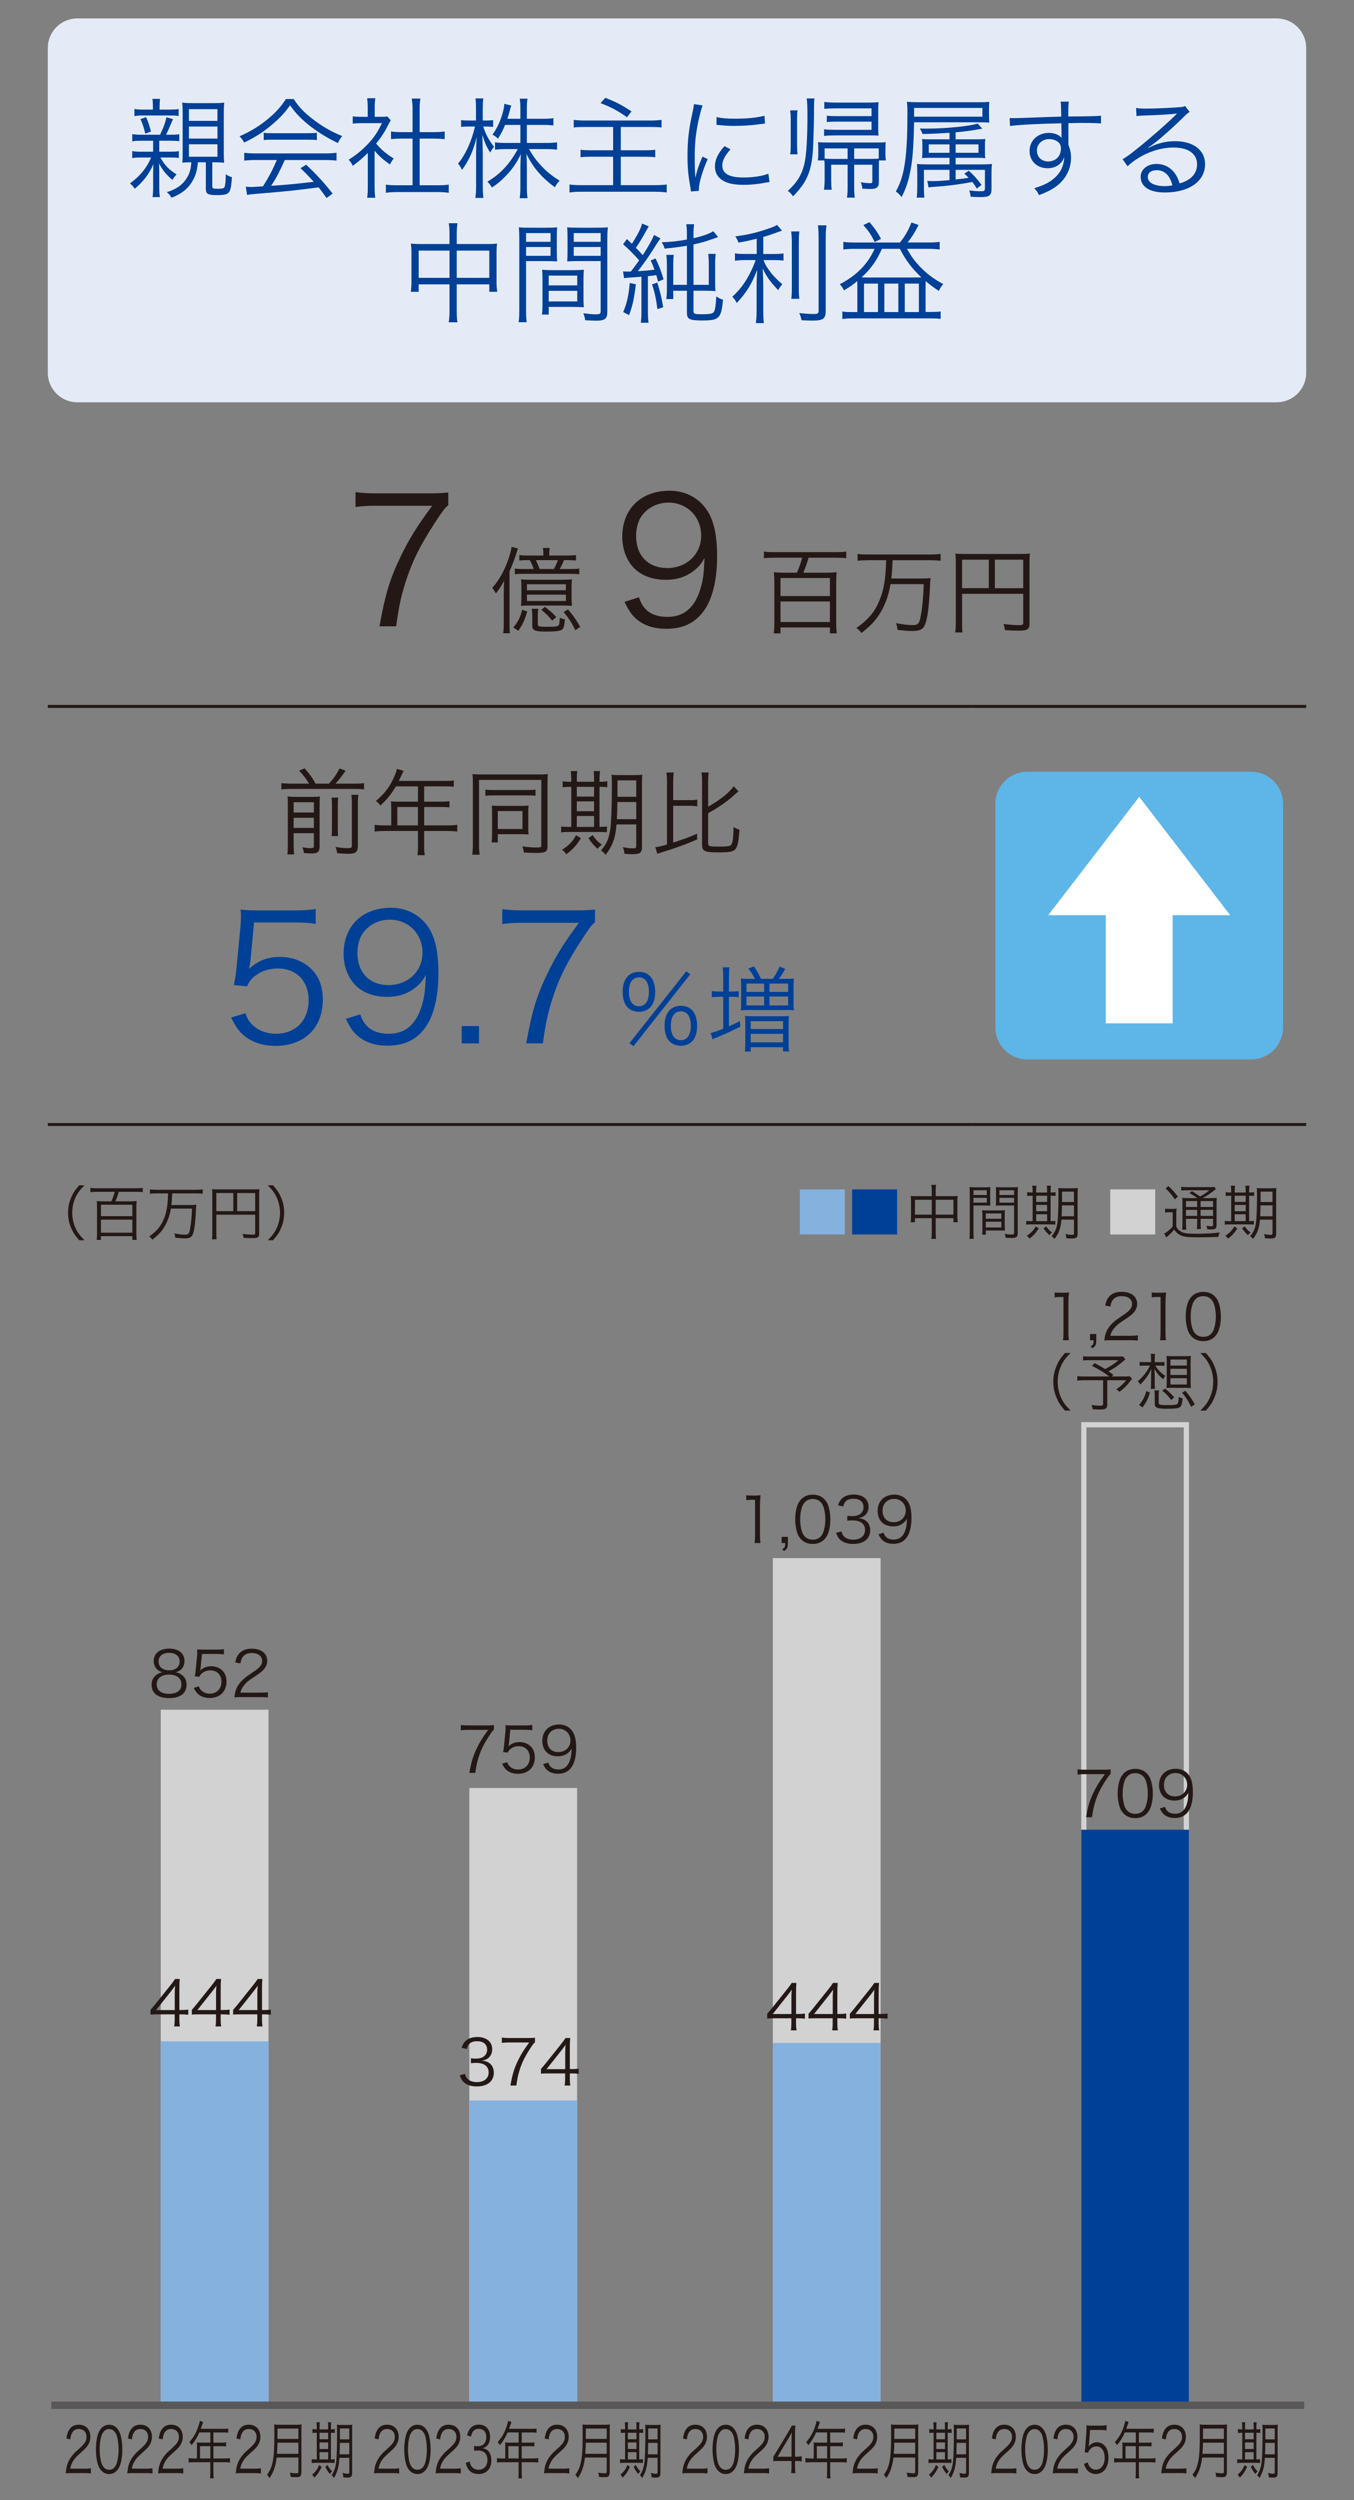<?xml version="1.0" encoding="UTF-8"?>
<svg id="_レイヤー_1" data-name="レイヤー_1" xmlns="http://www.w3.org/2000/svg" version="1.1" xmlns:xlink="http://www.w3.org/1999/xlink" viewBox="0 0 130 240">
  <rect x="0" y="0" width="130" height="240" fill="#808080" stroke="none"/>
  <!-- Generator: Adobe Illustrator 29.0.0, SVG Export Plug-In . SVG Version: 2.1.0 Build 186)  -->
  <defs>
    <clipPath id="clippath">
      <rect x="4.765" y="112.32" width="120.471" height="126.907" fill="none"/>
    </clipPath>
    <clipPath id="clippath-1">
      <rect x="4.765" y="112.32" width="120.471" height="126.907" fill="none"/>
    </clipPath>
    <clipPath id="clippath-2">
      <rect x="4.765" y="112.32" width="120.471" height="126.907" fill="none"/>
    </clipPath>
  </defs>
  <line x1="4.591" y1="67.809" x2="93.347" y2="67.809" fill="none" stroke="#231815" stroke-miterlimit="10" stroke-width=".283"/>
  <line x1="93.347" y1="67.809" x2="125.41" y2="67.809" fill="none" stroke="#231815" stroke-miterlimit="10" stroke-width=".283"/>
  <line x1="4.591" y1="107.943" x2="93.347" y2="107.943" fill="none" stroke="#231815" stroke-miterlimit="10" stroke-width=".283"/>
  <line x1="93.347" y1="107.943" x2="125.41" y2="107.943" fill="none" stroke="#231815" stroke-miterlimit="10" stroke-width=".283"/>
  <path d="M43.04,48.499c-.302.235-.588.605-1.243,1.613-1.512,2.335-2.218,3.763-2.873,5.812-.437,1.395-.621,2.251-.89,4.2h-1.597c.538-3.041.991-4.553,2.033-6.703.807-1.68,1.528-2.839,3.023-4.872h-5.46c-.789,0-1.26.034-1.897.118v-1.428c.654.084,1.108.118,1.915.118h5.04c.991,0,1.36-.017,1.948-.084v1.227Z" fill="#231815"/>
  <path d="M48.368,57.054c0-.441.009-.955.036-1.324-.261.504-.45.811-.792,1.233-.108-.198-.226-.378-.352-.522.657-.747,1.162-1.639,1.558-2.782.162-.477.262-.855.297-1.162l.621.153c-.062.135-.08.216-.152.45-.135.459-.405,1.161-.666,1.755v4.808c0,.54.009.81.035,1.125h-.639c.045-.324.054-.594.054-1.107v-2.629ZM50.619,58.692c-.226.801-.433,1.243-.855,1.864l-.477-.324c.477-.576.666-.972.846-1.701l.486.162ZM54.392,53.327c.423,0,.657-.009.909-.045v.522c-.262-.027-.54-.036-.909-.036h-.243c-.1.252-.243.558-.405.855h.963c.45,0,.676-.009.909-.045v.549c-.27-.036-.468-.045-.909-.045h-4.394c-.404,0-.611.009-.882.045v-.549c.234.036.45.045.882.045h.937c-.107-.315-.233-.594-.387-.855h-.108c-.405,0-.63.009-.891.036v-.522c.233.036.485.045.891.045h1.414v-.144c0-.252-.01-.423-.046-.585h.657c-.035.18-.045.324-.045.594v.135h1.657ZM50.943,58.125c-.45,0-.666.009-.918.036.026-.306.035-.423.035-.91v-.846c0-.387-.009-.576-.035-.792.233.027.414.036.882.036h3.124c.459,0,.63-.009.882-.036-.026.198-.036.414-.036.792v.846c0,.478.01.64.036.91-.243-.027-.459-.036-.927-.036h-3.043ZM50.592,56.658h3.745v-.576h-3.745v.576ZM50.592,57.693h3.745v-.612h-3.745v.612ZM51.69,58.44c-.045.207-.054.342-.054.675v.801c0,.216.117.252.954.252.639,0,.954-.036,1.035-.135.081-.09.108-.288.117-.738.162.081.297.117.495.153-.045.612-.117.864-.279.99-.162.135-.621.189-1.53.189-1.071,0-1.323-.108-1.323-.567v-.937c0-.279-.019-.459-.055-.684h.64ZM53.176,54.624c.162-.297.288-.567.387-.855h-2.115c.108.216.234.522.369.855h1.359ZM52.32,58.251c.478.369.757.612,1.09.981l-.396.342c-.333-.423-.604-.693-1.044-1.035l.351-.288ZM54.535,58.495c.531.639.792,1.008,1.171,1.684l-.469.315c-.369-.756-.63-1.161-1.125-1.737l.423-.261Z" fill="#231815"/>
  <path d="M61.343,57.335c.201.554.336.806.604,1.092.471.521,1.192.79,2.117.79,1.209,0,2.083-.487,2.704-1.545.319-.555.588-1.361.723-2.167.067-.403.117-1.109.151-1.949-.235.437-.37.622-.672.924-.857.806-1.798,1.176-3.058,1.176-1.243,0-2.302-.386-3.024-1.109-.723-.722-1.143-1.831-1.143-3.024,0-2.671,1.798-4.418,4.553-4.418,1.882,0,3.428,1.075,4.066,2.839.336.89.486,2.033.486,3.478,0,2.335-.486,4.25-1.394,5.376-.841,1.059-1.949,1.562-3.495,1.562-1.159,0-2.1-.303-2.822-.907-.471-.403-.739-.773-1.176-1.68l1.378-.437ZM67.323,51.422c0-1.814-1.344-3.175-3.142-3.175-1.108,0-2.117.538-2.671,1.428-.27.437-.438,1.109-.438,1.764,0,1.898,1.159,3.091,2.991,3.091,1.864,0,3.259-1.327,3.259-3.108Z" fill="#231815"/>
  <g>
    <path d="M74.299,53.534c-.379,0-.667.018-.955.054v-.639c.279.036.55.054.955.054h5.995c.396,0,.693-.018.954-.054v.639c-.27-.036-.585-.054-.954-.054h-2.655c-.145.495-.333,1.017-.514,1.44h2.332c.342,0,.604-.018.873-.045-.027.243-.045.504-.045.81v4.177c0,.306.018.585.054.882h-.657v-.567h-4.744v.567h-.648c.036-.306.055-.558.055-.882v-4.187c0-.288-.019-.549-.045-.801.261.027.513.045.837.045h1.377c.198-.45.343-.846.505-1.44h-2.719ZM74.938,57.216h4.744v-1.729h-4.744v1.729ZM74.938,59.71h4.744v-1.972h-4.744v1.972Z" fill="#231815"/>
    <path d="M83.299,53.777c-.379,0-.676.018-.964.054v-.657c.279.036.567.054.964.054h6.05c.387,0,.666-.018.963-.054v.657c-.271-.036-.585-.054-.963-.054h-3.646q-.054,1.188-.126,1.755h2.728c.54,0,.819-.009,1.045-.045-.027.162-.036.324-.055.702-.072,1.773-.216,3.016-.432,3.637-.198.576-.495.747-1.306.747-.324,0-.729-.036-1.387-.108-.018-.261-.062-.432-.144-.648.72.135,1.161.189,1.575.189.522,0,.64-.108.774-.738.171-.828.279-1.953.315-3.196h-3.188c-.207,1.188-.549,2.098-1.125,2.98-.414.621-.855,1.071-1.666,1.71-.162-.225-.288-.342-.486-.477,1.188-.846,1.792-1.576,2.26-2.764.388-.963.559-2.053.595-3.745h-1.782Z" fill="#231815"/>
    <path d="M92.37,59.755c0,.567.009.747.045.954h-.702c.036-.243.055-.504.055-.981v-5.789c0-.342-.01-.558-.036-.801.233.027.459.036.828.036h5.491c.388,0,.612-.009.828-.036-.026.252-.035.45-.035.829v5.906c0,.54-.198.666-1.071.666-.36,0-.855-.018-1.288-.054-.026-.225-.062-.369-.144-.585.63.072,1.071.108,1.422.108.396,0,.478-.036.478-.207v-2.8h-5.87v2.755ZM94.937,53.723h-2.566v2.737h2.566v-2.737ZM98.24,56.46v-2.737h-2.719v2.737h2.719Z" fill="#231815"/>
  </g>
  <g>
    <path d="M29.678,75.224c-.307-.495-.478-.72-.964-1.251l.541-.216c.63.756.72.882,1.044,1.467h1.287c.441-.486.693-.837,1.018-1.458l.576.216c-.36.531-.675.928-.973,1.243h1.846c.405,0,.657-.018.9-.054v.612c-.261-.036-.513-.054-.9-.054h-6.14c-.378,0-.621.018-.9.054v-.612q.288.045.9.054h1.765ZM28.192,81.058c0,.478.018.729.054.955h-.657c.036-.252.045-.522.045-.972v-3.781c0-.441-.009-.594-.026-.801.297.027.513.036.873.036h1.413c.495,0,.63-.009.819-.036-.018.207-.027.441-.027.954v3.817c0,.54-.171.693-.756.693-.189,0-.405-.009-.747-.036-.045-.261-.063-.333-.145-.558.324.063.586.09.783.09.262,0,.315-.045.315-.234v-1.206h-1.944v1.08ZM30.137,77.997v-.99h-1.944v.99h1.944ZM30.137,79.473v-.972h-1.944v.972h1.944ZM32.478,76.565c-.036.216-.045.36-.045.846v1.828c0,.684,0,.801.036,1.017h-.631c.027-.225.036-.378.036-1.008v-1.836c0-.459-.009-.594-.045-.846h.648ZM34.413,76.295c-.045.234-.054.477-.054.972v3.898c0,.63-.189.792-.928.792-.306,0-.604-.018-1.053-.054-.036-.225-.072-.369-.172-.604.478.081.864.117,1.162.117.351,0,.414-.036.414-.27v-3.898c0-.54-.01-.702-.055-.954h.685Z" fill="#231815"/>
    <path d="M37.562,77.457c0-.198-.009-.351-.027-.531.189.018.388.027.64.027h1.953v-1.467h-2.115c-.459.765-.892,1.296-1.495,1.836-.144-.207-.233-.297-.432-.432.892-.756,1.377-1.414,1.801-2.422.116-.261.18-.468.225-.657l.64.18c-.036.072-.063.135-.117.243l-.343.729h4.466c.396,0,.585-.009.811-.045v.612c-.226-.036-.441-.045-.811-.045h-2.034v1.467h1.629c.369,0,.567-.009.802-.045v.594c-.234-.027-.45-.036-.793-.036h-1.638v1.765h2.269c.404,0,.657-.018.909-.054v.648c-.262-.036-.54-.054-.909-.054h-2.269v1.485c0,.387.018.603.062.837h-.711c.045-.225.054-.423.054-.837v-1.485h-3.25c-.369,0-.648.018-.909.054v-.648c.261.036.513.054.909.054h.685v-1.774ZM40.127,79.23v-1.765h-1.98v1.765h1.98Z" fill="#231815"/>
    <path d="M45.4,75.116c0-.333-.01-.567-.036-.811.207.027.485.036.854.036h5.555c.352,0,.621-.009.829-.036-.027.243-.036.468-.036.819v6.104c0,.54-.181.648-1.099.648-.333,0-.729-.018-1.17-.045-.027-.207-.063-.378-.136-.585.567.081.954.108,1.387.108.342,0,.423-.036.423-.198v-6.293h-5.978v6.221c0,.432.018.684.062.963h-.711c.036-.288.055-.585.055-.963v-5.969ZM46.606,75.791c.188.036.36.045.729.045h3.349c.378,0,.531-.009.729-.045v.604c-.198-.036-.379-.045-.712-.045h-3.376c-.324,0-.513.009-.72.045v-.604ZM50.721,79.582c0,.198.009.369.026.522-.18-.018-.351-.027-.558-.027h-2.395v.792h-.586c.027-.243.036-.477.036-.828v-2.161c0-.189-.009-.387-.026-.549.188.018.369.027.603.027h2.269c.298,0,.46-.009.657-.027-.018.162-.026.252-.026.541v1.71ZM47.795,79.582h2.367v-1.729h-2.367v1.729Z" fill="#231815"/>
    <path d="M54.85,74.873c0-.36-.018-.604-.054-.855h.63c-.035.234-.045.504-.045.864v.162h1.657v-.171c0-.405-.01-.639-.045-.855h.621c-.036.225-.055.486-.055.864v.162c.324,0,.586-.018.747-.054v.576c-.188-.027-.369-.036-.747-.036v3.844c.324,0,.55-.018.712-.045v.559c-.207-.018-.469-.027-.819-.027h-2.845c-.36,0-.531.009-.729.045v-.576c.18.036.378.045.72.045h.252v-3.844h-.054c-.369,0-.603.009-.774.045v-.585c.162.036.396.054.774.054h.054v-.171ZM55.777,80.455c-.441.702-.711,1.008-1.404,1.558-.117-.189-.207-.288-.414-.432.675-.441,1.018-.801,1.351-1.404l.468.279ZM57.038,76.466v-.936h-1.657v.936h1.657ZM57.038,77.871v-.945h-1.657v.945h1.657ZM57.038,79.375v-1.044h-1.657v1.044h1.657ZM56.902,80.167c.288.423.469.612.883.927-.181.126-.262.207-.414.387-.388-.36-.595-.594-.873-1.035l.404-.279ZM59.198,79.14c-.117,1.324-.369,2.026-1.053,2.917-.217-.261-.226-.27-.441-.414.54-.63.756-1.125.891-2.035.091-.657.153-2.25.153-4.177,0-.603-.009-.81-.036-1.062.252.027.45.036.864.036h1.242c.415,0,.612-.009.855-.036-.026.207-.036.477-.036.874v6.068c0,.306-.081.495-.243.585-.107.063-.359.099-.729.099-.126,0-.226-.009-.711-.036-.027-.261-.055-.369-.145-.639.495.09.702.117.99.117.216,0,.288-.054.288-.198v-2.098h-1.891ZM59.279,76.989c-.018.882-.018,1.071-.054,1.647h1.863v-1.647h-1.81ZM61.089,74.909h-1.801v1.575h1.801v-1.575Z" fill="#231815"/>
    <path d="M64.633,80.878c1.279-.414,1.288-.423,2.296-.847l.009.549c-1.098.477-2.07.828-3.357,1.225-.207.054-.324.099-.468.153l-.198-.639c.351-.036.566-.09,1.125-.252v-6.014c0-.387-.018-.622-.054-.9h.702c-.036.243-.055.504-.055.9v1.755h1.504c.396,0,.594-.009.811-.054v.648c-.207-.036-.441-.054-.811-.054h-1.504v3.529ZM67.991,80.986c0,.243.145.279,1.018.279.837,0,1.089-.036,1.197-.18.144-.18.207-.685.225-1.702.207.135.343.198.567.261-.081,1.125-.171,1.593-.387,1.863-.189.243-.559.315-1.611.315-1.333,0-1.594-.117-1.594-.711v-6.059c0-.441-.019-.675-.054-.9h.692c-.035.261-.054.522-.054.9v2.385c1.216-.702,2.025-1.341,2.449-1.962l.459.486c-.145.126-.216.189-.333.288-.676.639-1.521,1.224-2.575,1.81v2.926Z" fill="#231815"/>
  </g>
  <g>
    <path d="M24.04,92.261q-.034.302-.135.756c.807-.773,1.781-1.159,2.94-1.159,1.227,0,2.268.403,3.023,1.142.756.723,1.126,1.714,1.126,2.957,0,2.705-1.764,4.435-4.536,4.435-1.311,0-2.402-.386-3.209-1.142-.42-.42-.655-.773-1.059-1.58l1.378-.403c.168.47.286.688.538.974.57.639,1.411.991,2.385.991,1.882,0,3.142-1.277,3.142-3.208,0-1.848-1.159-3.058-2.939-3.058-.857,0-1.596.235-2.201.706-.403.319-.588.554-.772,1.008l-1.26-.118c.134-.655.185-1.008.252-1.73l.369-3.796c.034-.487.051-.689.051-1.008,0-.235,0-.302-.034-.722.521.067.79.084,1.781.084h3.461c.907,0,1.293-.034,1.966-.134v1.428c-.639-.101-1.177-.134-1.966-.134h-3.948l-.353,3.713Z" fill="#004097"/>
    <path d="M34.587,97.368c.201.555.336.79.604,1.075.471.521,1.193.79,2.117.79,1.209,0,2.083-.487,2.704-1.545.319-.538.589-1.361.723-2.15.067-.42.118-1.109.151-1.966-.235.454-.369.622-.672.941-.856.807-1.798,1.176-3.058,1.176-1.243,0-2.302-.387-3.024-1.109-.722-.723-1.142-1.832-1.142-3.024,0-2.671,1.797-4.418,4.553-4.418,1.881,0,3.427,1.075,4.065,2.822.336.907.487,2.05.487,3.494,0,2.335-.487,4.234-1.395,5.359-.84,1.059-1.949,1.562-3.494,1.562-1.159,0-2.101-.302-2.823-.907-.47-.386-.739-.773-1.176-1.663l1.378-.437ZM40.567,91.455c0-1.814-1.344-3.175-3.142-3.175-1.108,0-2.116.538-2.671,1.428-.269.437-.437,1.109-.437,1.764,0,1.898,1.159,3.091,2.99,3.091,1.864,0,3.259-1.327,3.259-3.108Z" fill="#004097"/>
    <path d="M45.991,98.494v1.664h-1.663v-1.664h1.663Z" fill="#004097"/>
    <path d="M57.128,88.531c-.302.235-.588.605-1.243,1.613-1.512,2.335-2.218,3.763-2.873,5.813-.437,1.395-.621,2.251-.89,4.2h-1.597c.538-3.041.991-4.553,2.033-6.704.807-1.68,1.528-2.839,3.024-4.872h-5.46c-.79,0-1.261.033-1.898.117v-1.428c.655.084,1.108.118,1.915.118h5.04c.991,0,1.36-.017,1.948-.084v1.226Z" fill="#004097"/>
  </g>
  <g>
    <path d="M60.277,96.72c-.324-.315-.495-.846-.495-1.512,0-1.207.576-1.918,1.566-1.918.98,0,1.557.703,1.557,1.918,0,.666-.171,1.197-.495,1.512-.27.261-.639.405-1.062.405-.433,0-.802-.144-1.071-.405ZM60.385,95.208c0,.882.352,1.386.964,1.386.603,0,.954-.504.954-1.386,0-.892-.343-1.387-.954-1.387-.622,0-.964.504-.964,1.387ZM65.895,93.236l.378.288-5.455,6.905-.378-.297,5.455-6.896ZM64.301,99.979c-.324-.315-.495-.846-.495-1.512,0-1.207.576-1.917,1.566-1.917s1.558.702,1.558,1.926c0,.657-.171,1.188-.495,1.503-.27.261-.639.405-1.062.405-.432,0-.801-.135-1.071-.405ZM64.409,98.466c0,.882.351,1.386.963,1.386.604,0,.955-.504.955-1.386,0-.891-.343-1.386-.955-1.386-.621,0-.963.504-.963,1.386Z" fill="#004097"/>
    <path d="M69.439,93.83c0-.405-.019-.729-.055-.973h.657c-.036.261-.054.559-.054.981v1.341h.198c.333,0,.54-.009.738-.036v.576c-.279-.027-.505-.036-.738-.036h-.198v2.836c.522-.234.639-.288,1.044-.504l.055.531c-.604.306-1.423.693-1.828.855q-.351.144-.558.234c-.019.009-.063.027-.127.054-.071.036-.099.045-.161.081l-.172-.612c.189-.036.478-.126,1.198-.405v-3.07h-.315c-.279,0-.514.009-.783.045v-.594c.243.036.486.045.801.045h.298v-1.35ZM72.491,93.965c-.171-.342-.352-.612-.64-.99l.54-.207c.271.414.486.792.676,1.197h1.125c.261-.36.441-.675.657-1.179l.54.216c-.252.459-.405.693-.612.963h.676c.359,0,.585-.009.773-.036-.026.18-.035.415-.035.729v1.603c0,.324.009.54.035.72-.207-.027-.314-.027-.756-.027h-3.574c-.45,0-.612.009-.765.027.018-.153.026-.324.026-.693v-1.666c0-.315-.009-.486-.026-.693.197.027.414.036.773.036h.586ZM71.555,98.097c0-.297-.009-.396-.027-.576.217.027.424.036.783.036h2.647c.369,0,.594-.009.792-.036-.027.189-.036.387-.036.702v1.819c0,.468.009.666.045.891h-.576v-.405h-3.105v.414h-.567c.036-.243.045-.441.045-.891v-1.954ZM71.672,95.216h1.692v-.801h-1.692v.801ZM71.672,96.513h1.692v-.855h-1.692v.855ZM72.077,98.781h3.105v-.756h-3.105v.756ZM72.077,100.06h3.105v-.819h-3.105v.819ZM73.877,95.216h1.792v-.801h-1.792v.801ZM73.877,96.513h1.792v-.855h-1.792v.855Z" fill="#004097"/>
  </g>
  <path d="M98.631,74.083h21.494c1.69,0,3.062,1.372,3.062,3.062v21.492c0,1.689-1.372,3.061-3.061,3.061h-21.495c-1.689,0-3.061-1.372-3.061-3.061v-21.493c0-1.689,1.372-3.061,3.061-3.061Z" fill="#5db6e7"/>
  <polygon points="109.379 76.49 100.642 87.851 106.166 87.851 106.166 98.235 112.589 98.235 112.589 87.851 118.114 87.851 109.379 76.49" fill="#fff"/>
  <rect x="15.434" y="164.119" width="10.345" height="66.813" fill="#d2d2d3"/>
  <g clip-path="url(#clippath)">
    <g>
      <path d="M7.605,119.054c-.429-.492-.606-.767-.795-1.23-.189-.458-.274-.91-.274-1.408s.085-.95.274-1.408c.188-.463.366-.738.795-1.23h.51c-.48.486-.67.744-.87,1.184-.206.458-.309.933-.309,1.454s.103.996.309,1.453c.2.441.39.698.87,1.185h-.51Z" fill="#231815"/>
      <path d="M9.286,114.402c-.241,0-.424.011-.607.034v-.406c.178.023.35.034.607.034h3.811c.252,0,.44-.011.606-.034v.406c-.172-.023-.372-.034-.606-.034h-1.688c-.091.314-.211.646-.326.916h1.482c.218,0,.384-.012.555-.029-.017.155-.028.321-.028.515v2.655c0,.195.012.372.034.561h-.418v-.36h-3.015v.36h-.412c.022-.195.034-.355.034-.561v-2.661c0-.183-.012-.349-.028-.509.165.017.325.029.531.029h.876c.126-.286.218-.538.32-.916h-1.728ZM9.692,116.743h3.015v-1.099h-3.015v1.099ZM9.692,118.328h3.015v-1.253h-3.015v1.253Z" fill="#231815"/>
      <path d="M15.005,114.557c-.241,0-.43.012-.612.035v-.418c.177.023.36.034.612.034h3.845c.246,0,.424-.011.612-.034v.418c-.172-.023-.372-.035-.612-.035h-2.317q-.034.755-.08,1.116h1.733c.344,0,.521-.005.664-.028-.018.103-.022.206-.034.446-.046,1.127-.138,1.917-.274,2.312-.126.366-.315.475-.83.475-.206,0-.464-.023-.881-.069-.012-.166-.04-.274-.092-.412.458.085.738.12,1.001.12.332,0,.406-.069.492-.469.109-.526.178-1.242.2-2.031h-2.025c-.132.755-.349,1.333-.715,1.894-.264.395-.544.681-1.059,1.087-.104-.143-.184-.217-.31-.303.756-.538,1.139-1.001,1.437-1.757.246-.612.354-1.305.378-2.38h-1.133Z" fill="#231815"/>
      <path d="M20.77,118.356c0,.36.006.475.029.606h-.446c.022-.155.034-.321.034-.624v-3.679c0-.217-.006-.354-.023-.509.149.017.292.023.526.023h3.491c.246,0,.389-.006.526-.023-.018.16-.023.286-.023.526v3.754c0,.343-.126.423-.681.423-.229,0-.544-.011-.818-.034-.017-.143-.04-.235-.092-.372.401.046.682.069.904.069.252,0,.304-.023.304-.132v-1.779h-3.731v1.751ZM22.4,114.522h-1.631v1.739h1.631v-1.739ZM24.501,116.262v-1.739h-1.729v1.739h1.729Z" fill="#231815"/>
      <path d="M25.705,119.054c.48-.48.669-.744.869-1.185.206-.458.31-.933.31-1.453s-.104-.996-.31-1.454c-.2-.44-.389-.704-.869-1.184h.509c.43.492.606.767.796,1.23.188.458.274.91.274,1.408s-.086.95-.274,1.408c-.189.463-.366.738-.796,1.23h-.509Z" fill="#231815"/>
    </g>
    <path d="M86.132,114.173v4.326h-4.32v-4.326h4.32Z" fill="#004097"/>
    <g>
      <path d="M89.459,114.333c0-.28-.011-.417-.04-.595h.458c-.028.177-.04.337-.04.583v.503h1.677c.194,0,.304-.006.435-.023-.022.149-.028.269-.028.452v1.562c0,.189.012.338.034.509h-.412v-.389h-1.705v1.333c0,.326.006.469.04.652h-.458c.029-.195.04-.343.04-.652v-1.333h-1.613v.389h-.412c.023-.166.034-.326.034-.509v-1.562c0-.177-.011-.303-.028-.452.138.017.246.023.43.023h1.59v-.492ZM87.846,115.169v1.425h1.613v-1.425h-1.613ZM91.542,116.594v-1.425h-1.705v1.425h1.705Z" fill="#231815"/>
      <path d="M93.463,118.276c0,.32.011.492.034.641h-.424c.023-.154.034-.332.034-.641v-3.697c0-.28-.006-.446-.022-.629.16.017.309.023.601.023h.818c.286,0,.424-.006.584-.023-.012.16-.018.332-.018.543v.71c0,.229.006.389.018.532-.154-.011-.35-.017-.578-.017h-1.047v2.558ZM93.463,114.711h1.281v-.458h-1.281v.458ZM93.463,115.444h1.281v-.463h-1.281v.463ZM96.467,117.612c0,.217.006.372.017.521-.16-.012-.349-.018-.583-.018h-1.253v.401h-.355c.023-.155.029-.303.029-.538v-1.27c0-.206-.006-.372-.018-.538.172.017.309.023.566.023h1.047c.264,0,.396-.006.566-.023-.011.16-.017.309-.017.538v.904ZM94.647,116.989h1.493v-.509h-1.493v.509ZM94.647,117.83h1.493v-.555h-1.493v.555ZM97.714,118.362c0,.378-.12.475-.583.475-.121,0-.43-.011-.572-.023-.023-.154-.052-.246-.104-.366.269.034.51.057.63.057.234,0,.28-.028.28-.166v-2.621h-1.173c-.241,0-.424.006-.578.017.011-.148.017-.32.017-.532v-.71c0-.2-.006-.372-.017-.543.16.017.292.023.583.023h.944c.298,0,.436-.006.601-.023-.022.223-.028.372-.028.629v3.782ZM95.957,114.711h1.408v-.458h-1.408v.458ZM95.957,115.444h1.408v-.463h-1.408v.463Z" fill="#231815"/>
      <path d="M99.146,114.362c0-.229-.011-.383-.034-.543h.4c-.022.148-.028.32-.028.549v.103h1.053v-.109c0-.257-.006-.406-.028-.543h.395c-.022.143-.034.309-.034.549v.103c.206,0,.372-.012.475-.035v.366c-.12-.017-.234-.023-.475-.023v2.443c.206,0,.35-.011.452-.028v.354c-.132-.011-.298-.017-.521-.017h-1.809c-.229,0-.337.006-.463.029v-.366c.114.023.24.028.457.028h.16v-2.443h-.034c-.234,0-.383.006-.492.029v-.372c.104.023.252.035.492.035h.034v-.109ZM99.736,117.91c-.28.446-.452.641-.893.99-.074-.12-.132-.183-.264-.275.43-.28.647-.509.858-.893l.298.178ZM100.537,115.375v-.595h-1.053v.595h1.053ZM100.537,116.268v-.601h-1.053v.601h1.053ZM100.537,117.223v-.664h-1.053v.664h1.053ZM100.451,117.727c.184.269.298.389.562.589-.115.08-.166.131-.264.246-.246-.229-.378-.377-.555-.658l.257-.177ZM101.911,117.075c-.075.841-.235,1.287-.67,1.854-.138-.166-.143-.171-.28-.263.343-.4.48-.715.566-1.293.058-.418.098-1.431.098-2.655,0-.383-.006-.515-.023-.675.16.017.286.023.55.023h.789c.264,0,.39-.006.544-.023-.018.131-.023.303-.023.555v3.857c0,.194-.051.314-.154.372-.068.04-.229.062-.463.062-.08,0-.144-.005-.452-.022-.018-.166-.034-.235-.092-.406.314.057.446.074.63.074.137,0,.183-.034.183-.126v-1.333h-1.201ZM101.962,115.707c-.011.561-.011.681-.034,1.047h1.185v-1.047h-1.15ZM103.112,114.385h-1.145v1.001h1.145v-1.001Z" fill="#231815"/>
    </g>
    <path d="M110.914,114.173v4.326h-4.32v-4.326h4.32Z" fill="#d2d2d3"/>
    <g>
      <path d="M111.866,116.016c.12.023.223.028.406.028h.263c.172,0,.292-.005.43-.028-.023.171-.028.326-.028.601v1.122c.108.234.223.355.463.492.252.148.624.2,1.419.2.882,0,1.603-.04,2.283-.12-.062.154-.103.28-.132.423-.623.023-1.315.04-1.848.04-1.133,0-1.471-.04-1.837-.229-.206-.108-.349-.24-.55-.509-.177.212-.234.269-.389.418-.092.08-.114.103-.212.194-.062.052-.08.069-.16.137l-.194-.372c.212-.097.515-.349.812-.669v-1.374h-.344c-.171,0-.269.006-.383.029v-.383ZM112.175,113.853c.39.36.618.612.916,1.013l-.292.263c-.28-.417-.504-.681-.887-1.042l.263-.234ZM114.956,115.009c-.212-.166-.504-.343-.761-.48l.257-.183c.298.177.452.28.767.509.436-.246.578-.343.888-.601h-2.123c-.264,0-.412.006-.572.029v-.36c.16.028.309.034.606.034h1.997c.343,0,.469-.006.584-.023l.143.206c-.052.034-.074.051-.143.109-.355.297-.722.538-1.14.761h.744c.314,0,.492-.006.624-.028-.018.16-.023.366-.023.704v1.888c0,.36-.091.44-.491.44-.132,0-.229,0-.401-.011-.017-.137-.034-.212-.08-.332.189.029.32.04.476.04.131,0,.16-.023.16-.16v-.555h-1.196v.36c0,.292.012.463.034.618h-.395c.022-.148.034-.337.034-.618v-.36h-1.075v.44c0,.297.011.463.034.601h-.406c.022-.143.034-.32.034-.601v-1.808c0-.343-.006-.504-.023-.646.161.022.35.028.618.028h.83ZM113.869,115.295v.566h1.075v-.566h-1.075ZM113.869,116.714h1.075v-.578h-1.075v.578ZM115.271,115.861h1.196v-.566h-1.196v.566ZM116.467,116.136h-1.196v.578h1.196v-.578Z" fill="#231815"/>
      <path d="M118.209,114.362c0-.229-.011-.383-.034-.543h.4c-.022.148-.028.32-.028.549v.103h1.053v-.109c0-.257-.006-.406-.028-.543h.395c-.022.143-.034.309-.034.549v.103c.206,0,.372-.012.475-.035v.366c-.12-.017-.234-.023-.475-.023v2.443c.206,0,.35-.011.452-.028v.354c-.132-.011-.298-.017-.521-.017h-1.809c-.229,0-.337.006-.463.029v-.366c.114.023.24.028.457.028h.16v-2.443h-.034c-.234,0-.383.006-.492.029v-.372c.104.023.252.035.492.035h.034v-.109ZM118.799,117.91c-.28.446-.452.641-.893.99-.074-.12-.132-.183-.264-.275.43-.28.647-.509.858-.893l.298.178ZM119.6,115.375v-.595h-1.053v.595h1.053ZM119.6,116.268v-.601h-1.053v.601h1.053ZM119.6,117.223v-.664h-1.053v.664h1.053ZM119.514,117.727c.184.269.298.389.562.589-.115.08-.166.131-.264.246-.246-.229-.378-.377-.555-.658l.257-.177ZM120.974,117.075c-.075.841-.235,1.287-.67,1.854-.138-.166-.143-.171-.28-.263.343-.4.48-.715.566-1.293.058-.418.098-1.431.098-2.655,0-.383-.006-.515-.023-.675.16.017.286.023.55.023h.789c.264,0,.39-.006.544-.023-.018.131-.023.303-.023.555v3.857c0,.194-.051.314-.154.372-.068.04-.229.062-.463.062-.08,0-.144-.005-.452-.022-.018-.166-.034-.235-.092-.406.314.057.446.074.63.074.137,0,.183-.034.183-.126v-1.333h-1.201ZM121.024,115.707c-.011.561-.011.681-.034,1.047h1.185v-1.047h-1.15ZM122.175,114.385h-1.145v1.001h1.145v-1.001Z" fill="#231815"/>
    </g>
    <path d="M81.11,114.173v4.326h-4.32v-4.326h4.32Z" fill="#85b1df"/>
  </g>
  <rect x="15.434" y="195.955" width="10.345" height="34.95" fill="#85b1df"/>
  <rect x="45.064" y="171.636" width="10.345" height="59.297" fill="#d2d2d3"/>
  <rect x="45.064" y="201.628" width="10.345" height="29.277" fill="#85b1df"/>
  <rect x="74.201" y="149.568" width="10.345" height="81.364" fill="#d2d2d3"/>
  <rect x="74.201" y="196.105" width="10.345" height="34.537" fill="#85b1df"/>
  <g>
    <path d="M73.659,193.312c.126-.144.265-.312.39-.462l1.518-1.895c.204-.252.312-.402.45-.612h.449c-.03.354-.036.54-.036,1.014v1.967h.229c.252,0,.407-.012.623-.042v.498c-.222-.03-.371-.042-.629-.042h-.223v.516c0,.288.013.426.048.647h-.545c.036-.21.048-.378.048-.647v-.516h-1.607c-.336,0-.516.006-.714.023v-.449ZM75.986,191.807c0-.318.006-.51.036-.816-.126.181-.276.378-.45.601l-1.379,1.738h1.793v-1.522Z" fill="#231815"/>
    <path d="M77.625,193.312c.126-.144.265-.312.391-.462l1.517-1.895c.204-.252.312-.402.45-.612h.449c-.03.354-.036.54-.036,1.014v1.967h.229c.252,0,.407-.012.623-.042v.498c-.222-.03-.371-.042-.629-.042h-.223v.516c0,.288.013.426.048.647h-.545c.035-.21.048-.378.048-.647v-.516h-1.607c-.336,0-.516.006-.714.023v-.449ZM79.952,191.807c0-.318.006-.51.036-.816-.126.181-.276.378-.45.601l-1.379,1.738h1.793v-1.522Z" fill="#231815"/>
    <path d="M81.591,193.312c.126-.144.265-.312.39-.462l1.518-1.895c.204-.252.312-.402.45-.612h.449c-.03.354-.036.54-.036,1.014v1.967h.229c.252,0,.407-.012.623-.042v.498c-.222-.03-.371-.042-.629-.042h-.223v.516c0,.288.013.426.048.647h-.545c.036-.21.048-.378.048-.647v-.516h-1.607c-.336,0-.516.006-.714.023v-.449ZM83.918,191.807c0-.318.006-.51.036-.816-.126.181-.276.378-.45.601l-1.379,1.738h1.793v-1.522Z" fill="#231815"/>
  </g>
  <g>
    <path d="M44.644,199.083c.096.312.18.438.366.57.203.144.468.216.773.216.695,0,1.133-.36,1.133-.93,0-.594-.426-.918-1.223-.918-.168,0-.318.013-.48.03v-.474c.139.023.282.036.444.036.396,0,.689-.09.875-.276.15-.144.24-.365.24-.581,0-.517-.359-.816-.966-.816-.365,0-.629.103-.797.318-.084.107-.126.204-.192.426l-.497-.108c.102-.306.174-.443.323-.6.264-.287.672-.438,1.193-.438.87,0,1.421.456,1.421,1.176,0,.365-.155.689-.419.875-.156.114-.288.162-.564.216.349.036.534.103.738.258.264.204.401.521.401.905,0,.81-.624,1.313-1.625,1.313-.605,0-1.056-.168-1.344-.491-.125-.145-.197-.276-.306-.582l.504-.126Z" fill="#231815"/>
    <path d="M51.362,196.043c-.107.084-.21.216-.443.575-.54.834-.792,1.344-1.025,2.075-.156.498-.222.804-.318,1.499h-.569c.191-1.085.354-1.625.726-2.393.288-.6.546-1.014,1.079-1.739h-1.948c-.282,0-.45.013-.678.042v-.51c.233.03.396.042.684.042h1.799c.354,0,.485-.006.695-.029v.438Z" fill="#231815"/>
    <path d="M51.939,198.604c.126-.144.265-.312.391-.462l1.517-1.895c.204-.252.312-.402.45-.612h.449c-.03.354-.036.54-.036,1.014v1.967h.229c.252,0,.407-.012.623-.042v.498c-.222-.03-.371-.042-.629-.042h-.223v.516c0,.288.013.426.048.647h-.545c.035-.21.048-.378.048-.647v-.516h-1.607c-.336,0-.516.006-.714.023v-.449ZM54.267,197.099c0-.318.006-.51.036-.816-.126.181-.276.378-.45.601l-1.379,1.738h1.793v-1.522Z" fill="#231815"/>
  </g>
  <g>
    <path d="M14.451,192.934c.126-.144.265-.312.391-.462l1.517-1.895c.204-.252.312-.402.45-.612h.449c-.03.354-.036.54-.036,1.014v1.967h.229c.252,0,.407-.012.623-.042v.498c-.222-.03-.371-.042-.629-.042h-.223v.516c0,.288.013.426.048.647h-.545c.035-.21.048-.378.048-.647v-.516h-1.607c-.336,0-.516.006-.714.023v-.449ZM16.778,191.429c0-.318.006-.51.036-.816-.126.181-.276.378-.45.601l-1.379,1.738h1.793v-1.522Z" fill="#231815"/>
    <path d="M18.417,192.934c.126-.144.265-.312.39-.462l1.518-1.895c.204-.252.312-.402.45-.612h.449c-.03.354-.036.54-.036,1.014v1.967h.229c.252,0,.407-.012.623-.042v.498c-.222-.03-.371-.042-.629-.042h-.223v.516c0,.288.013.426.048.647h-.545c.036-.21.048-.378.048-.647v-.516h-1.607c-.336,0-.516.006-.714.023v-.449ZM20.744,191.429c0-.318.006-.51.036-.816-.126.181-.276.378-.45.601l-1.379,1.738h1.793v-1.522Z" fill="#231815"/>
    <path d="M22.383,192.934c.126-.144.265-.312.391-.462l1.517-1.895c.204-.252.312-.402.45-.612h.449c-.03.354-.036.54-.036,1.014v1.967h.229c.252,0,.407-.012.623-.042v.498c-.222-.03-.371-.042-.629-.042h-.223v.516c0,.288.013.426.048.647h-.545c.035-.21.048-.378.048-.647v-.516h-1.607c-.336,0-.516.006-.714.023v-.449ZM24.71,191.429c0-.318.006-.51.036-.816-.126.181-.276.378-.45.601l-1.379,1.738h1.793v-1.522Z" fill="#231815"/>
  </g>
  <g>
    <path d="M71.649,143.531c.155.023.27.029.497.029h.378c.204,0,.3-.006.498-.029-.036.365-.054.671-.054.995v2.914c0,.282.012.456.048.678h-.57c.036-.21.048-.401.048-.678v-3.472h-.323c-.192,0-.348.012-.521.036v-.474Z" fill="#231815"/>
    <path d="M75.646,148.118c0,.444-.072.588-.378.773l-.162-.197c.246-.114.288-.204.288-.576h-.348v-.594h.6v.594Z" fill="#231815"/>
    <path d="M76.935,147.782c-.161-.162-.287-.348-.359-.552-.15-.419-.228-.894-.228-1.385,0-.636.138-1.283.348-1.631.288-.486.749-.738,1.343-.738.444,0,.828.145,1.098.426.168.168.288.354.359.552.15.414.229.894.229,1.392,0,.726-.156,1.367-.42,1.733-.3.419-.72.629-1.271.629-.443,0-.815-.144-1.098-.426ZM77.283,144.196c-.126.138-.223.288-.271.438-.126.366-.186.774-.186,1.212,0,.558.12,1.146.281,1.427.21.348.522.522.93.522.3,0,.558-.097.738-.282.132-.138.228-.294.281-.468.126-.372.187-.768.187-1.211,0-.522-.114-1.116-.271-1.397-.197-.36-.521-.546-.941-.546-.312,0-.558.102-.749.306Z" fill="#231815"/>
    <path d="M80.781,147.009c.096.312.18.438.366.57.204.144.468.216.773.216.695,0,1.133-.36,1.133-.93,0-.594-.426-.918-1.223-.918-.168,0-.318.013-.479.03v-.474c.138.023.281.036.443.036.396,0,.689-.09.875-.276.15-.144.24-.365.24-.581,0-.517-.359-.816-.966-.816-.365,0-.629.103-.797.318-.084.107-.126.204-.192.426l-.497-.108c.102-.306.174-.443.323-.6.264-.287.672-.438,1.193-.438.87,0,1.421.456,1.421,1.176,0,.365-.155.689-.419.875-.156.114-.288.162-.564.216.349.036.534.103.738.258.264.204.401.521.401.905,0,.81-.624,1.313-1.625,1.313-.605,0-1.056-.168-1.343-.491-.126-.145-.198-.276-.307-.582l.504-.126Z" fill="#231815"/>
    <path d="M84.831,147.123c.071.197.119.281.216.384.168.186.426.281.755.281.433,0,.744-.174.966-.552.114-.191.21-.485.258-.768.024-.149.042-.396.054-.701-.084.162-.132.222-.239.336-.306.288-.642.42-1.092.42-.443,0-.821-.138-1.079-.396-.258-.258-.408-.653-.408-1.079,0-.953.642-1.577,1.625-1.577.672,0,1.224.384,1.451,1.008.12.323.175.731.175,1.247,0,.834-.175,1.511-.498,1.913-.3.378-.695.558-1.247.558-.414,0-.75-.108-1.008-.324-.168-.138-.264-.275-.42-.594l.492-.155ZM86.966,145.012c0-.647-.48-1.133-1.122-1.133-.396,0-.755.191-.953.51-.096.155-.156.396-.156.629,0,.678.414,1.104,1.067,1.104.666,0,1.164-.474,1.164-1.109Z" fill="#231815"/>
  </g>
  <g>
    <path d="M47.42,166.037c-.107.084-.21.216-.443.575-.54.834-.792,1.344-1.025,2.075-.156.498-.222.804-.318,1.499h-.569c.191-1.085.354-1.625.726-2.393.288-.6.546-1.014,1.079-1.739h-1.948c-.282,0-.45.013-.678.042v-.51c.233.03.396.042.684.042h1.799c.354,0,.485-.006.695-.029v.438Z" fill="#231815"/>
    <path d="M48.868,167.368q-.013.108-.048.27c.287-.275.636-.413,1.049-.413.438,0,.81.144,1.08.407.27.258.401.612.401,1.056,0,.966-.63,1.583-1.619,1.583-.468,0-.857-.138-1.146-.407-.149-.15-.233-.276-.378-.564l.492-.144c.06.168.102.246.191.348.204.228.504.354.852.354.672,0,1.122-.455,1.122-1.145,0-.66-.414-1.092-1.05-1.092-.306,0-.569.084-.785.252-.145.114-.21.198-.276.359l-.449-.042c.048-.233.065-.359.09-.617l.132-1.355c.012-.174.018-.246.018-.359,0-.084,0-.108-.012-.258.186.023.281.029.636.029h1.235c.323,0,.462-.012.701-.048v.51c-.228-.036-.42-.048-.701-.048h-1.409l-.126,1.325Z" fill="#231815"/>
    <path d="M52.636,169.191c.071.197.119.281.216.384.168.186.426.281.755.281.433,0,.744-.174.966-.552.114-.191.21-.485.258-.768.024-.149.042-.396.054-.701-.084.162-.132.222-.239.336-.306.288-.642.42-1.092.42-.443,0-.821-.138-1.079-.396-.258-.258-.408-.653-.408-1.079,0-.953.642-1.577,1.625-1.577.672,0,1.224.384,1.451,1.008.12.323.175.731.175,1.247,0,.834-.175,1.511-.498,1.913-.3.378-.695.558-1.247.558-.414,0-.75-.108-1.008-.324-.168-.138-.264-.275-.42-.594l.492-.155ZM54.771,167.08c0-.647-.48-1.133-1.122-1.133-.396,0-.755.191-.953.51-.096.155-.156.396-.156.629,0,.678.414,1.104,1.067,1.104.666,0,1.164-.474,1.164-1.109Z" fill="#231815"/>
  </g>
  <g>
    <path d="M17.462,160.779c.3.222.45.54.45.941,0,.822-.601,1.283-1.655,1.283-1.098,0-1.703-.455-1.703-1.283,0-.432.174-.762.533-.995.187-.12.318-.168.54-.204-.527-.096-.869-.521-.869-1.079,0-.726.569-1.188,1.475-1.188.918,0,1.481.45,1.481,1.188,0,.558-.336.978-.87,1.079.252.036.42.108.618.258ZM15.045,161.691c0,.569.438.905,1.182.905.42,0,.762-.108.966-.312.149-.139.228-.349.228-.594,0-.588-.45-.941-1.188-.941s-1.188.359-1.188.941ZM15.225,159.479c0,.533.385.857,1.014.857s1.008-.324,1.008-.857c0-.504-.396-.822-1.014-.822-.611,0-1.008.324-1.008.822Z" fill="#231815"/>
    <path d="M19.264,160.09q-.013.108-.048.27c.287-.275.636-.413,1.049-.413.438,0,.81.144,1.08.407.27.258.401.612.401,1.056,0,.966-.63,1.583-1.619,1.583-.468,0-.857-.138-1.146-.407-.149-.15-.233-.276-.378-.564l.492-.144c.06.168.102.246.191.348.204.228.504.354.852.354.672,0,1.122-.455,1.122-1.145,0-.66-.414-1.092-1.05-1.092-.306,0-.569.084-.785.252-.145.114-.21.198-.276.359l-.449-.042c.048-.233.065-.359.09-.617l.132-1.355c.012-.174.018-.246.018-.359,0-.084,0-.108-.012-.258.186.023.281.029.636.029h1.235c.323,0,.462-.012.701-.048v.51c-.228-.036-.42-.048-.701-.048h-1.409l-.126,1.325Z" fill="#231815"/>
    <path d="M23.163,162.908c-.378,0-.468.006-.66.03.066-.474.084-.563.174-.792.15-.378.402-.707.78-1.031.21-.18.222-.186.917-.659.594-.402.792-.666.792-1.032,0-.455-.384-.749-.996-.749-.396,0-.689.132-.869.39-.114.162-.168.306-.21.605l-.504-.084c.09-.432.18-.642.378-.863.27-.306.678-.462,1.205-.462.906,0,1.487.456,1.487,1.163,0,.307-.12.594-.354.852-.18.204-.336.318-1.02.774-.474.317-.666.485-.863.737-.187.246-.271.407-.342.695h1.913c.3,0,.503-.012.731-.042v.504c-.24-.024-.438-.036-.737-.036h-1.823Z" fill="#231815"/>
  </g>
  <path d="M113.655,230.431h-9.343v-93.414h9.343v93.414ZM114.156,136.516h-10.345v94.416h10.345v-94.416Z" fill="#d2d2d3"/>
  <rect x="103.811" y="175.641" width="10.345" height="55" fill="#004097"/>
  <g clip-path="url(#clippath-1)">
    <line x1="4.927" y1="230.885" x2="125.226" y2="230.885" fill="none" stroke="#595757" stroke-miterlimit="10" stroke-width=".709"/>
  </g>
  <g>
    <path d="M106.633,170.287c-.107.084-.21.216-.443.575-.54.834-.792,1.344-1.025,2.075-.156.498-.222.804-.318,1.499h-.569c.191-1.085.354-1.625.726-2.393.288-.6.546-1.014,1.079-1.739h-1.948c-.282,0-.45.013-.678.042v-.51c.233.03.396.042.684.042h1.799c.354,0,.485-.006.695-.029v.438Z" fill="#231815"/>
    <path d="M107.895,174.101c-.161-.162-.287-.348-.359-.552-.15-.419-.228-.894-.228-1.385,0-.636.138-1.283.348-1.631.288-.486.749-.738,1.343-.738.444,0,.828.145,1.098.426.168.168.288.354.359.552.15.414.229.894.229,1.392,0,.726-.156,1.367-.42,1.733-.3.419-.72.629-1.271.629-.443,0-.815-.144-1.098-.426ZM108.243,170.515c-.126.138-.223.288-.271.438-.126.366-.186.774-.186,1.212,0,.558.12,1.146.281,1.427.21.348.522.522.93.522.3,0,.558-.097.738-.282.132-.138.228-.294.281-.468.126-.372.187-.768.187-1.211,0-.522-.114-1.116-.271-1.397-.197-.36-.521-.546-.941-.546-.312,0-.558.102-.749.306Z" fill="#231815"/>
    <path d="M111.849,173.441c.071.197.119.281.216.384.168.186.426.281.755.281.433,0,.744-.174.966-.552.114-.191.21-.485.258-.768.024-.149.042-.396.054-.701-.084.162-.132.222-.239.336-.306.288-.642.42-1.092.42-.443,0-.821-.138-1.079-.396-.258-.258-.408-.653-.408-1.079,0-.953.642-1.577,1.625-1.577.672,0,1.224.384,1.451,1.008.12.323.175.731.175,1.247,0,.834-.175,1.511-.498,1.913-.3.378-.695.558-1.247.558-.414,0-.75-.108-1.008-.324-.168-.138-.264-.275-.42-.594l.492-.155ZM113.983,171.33c0-.647-.48-1.133-1.122-1.133-.396,0-.755.191-.953.51-.096.155-.156.396-.156.629,0,.678.414,1.104,1.067,1.104.666,0,1.164-.474,1.164-1.109Z" fill="#231815"/>
  </g>
  <g>
    <path d="M101.259,124.063c.155.023.27.03.497.03h.378c.204,0,.3-.007.498-.03-.036.365-.054.672-.054.995v2.914c0,.282.012.456.048.678h-.57c.036-.21.048-.401.048-.678v-3.472h-.323c-.192,0-.348.012-.521.036v-.474Z" fill="#231815"/>
    <path d="M105.255,128.65c0,.444-.072.588-.378.773l-.162-.197c.246-.114.288-.204.288-.576h-.348v-.594h.6v.594Z" fill="#231815"/>
    <path d="M106.688,128.65c-.378,0-.468.006-.66.03.066-.474.084-.563.174-.792.15-.378.402-.707.78-1.031.21-.18.222-.186.917-.659.594-.402.792-.666.792-1.031,0-.456-.384-.75-.996-.75-.396,0-.689.132-.869.39-.114.162-.168.306-.21.605l-.504-.084c.09-.432.18-.642.378-.863.27-.306.678-.462,1.205-.462.906,0,1.487.456,1.487,1.164,0,.306-.12.594-.354.852-.18.203-.336.317-1.02.773-.474.317-.666.485-.863.737-.187.246-.271.407-.342.695h1.913c.3,0,.503-.012.731-.042v.504c-.24-.024-.438-.036-.737-.036h-1.823Z" fill="#231815"/>
    <path d="M110.583,124.063c.155.023.27.03.497.03h.378c.204,0,.3-.007.498-.03-.036.365-.054.672-.054.995v2.914c0,.282.012.456.048.678h-.57c.036-.21.048-.401.048-.678v-3.472h-.323c-.192,0-.348.012-.521.036v-.474Z" fill="#231815"/>
    <path d="M114.428,128.314c-.161-.162-.287-.348-.359-.552-.15-.419-.228-.893-.228-1.385,0-.636.138-1.283.348-1.631.288-.486.749-.737,1.343-.737.444,0,.828.144,1.098.426.168.167.288.354.359.551.15.414.229.894.229,1.392,0,.726-.156,1.367-.42,1.732-.3.42-.72.63-1.271.63-.443,0-.815-.144-1.098-.426ZM114.776,124.729c-.126.139-.223.288-.271.438-.126.365-.186.773-.186,1.211,0,.558.12,1.146.281,1.427.21.348.522.522.93.522.3,0,.558-.097.738-.282.132-.138.228-.294.281-.468.126-.371.187-.768.187-1.211,0-.521-.114-1.115-.271-1.397-.197-.359-.521-.546-.941-.546-.312,0-.558.103-.749.306Z" fill="#231815"/>
  </g>
  <g>
    <path d="M102.253,135.406c-.45-.516-.636-.803-.834-1.289-.197-.479-.288-.953-.288-1.475s.091-.996.288-1.476c.198-.485.384-.773.834-1.289h.533c-.504.51-.701.779-.911,1.241-.216.479-.324.978-.324,1.523s.108,1.043.324,1.522c.21.462.407.731.911,1.241h-.533Z" fill="#231815"/>
    <path d="M108.055,130.489c-.684.588-.972.792-1.625,1.146.168.12.24.168.468.342l-.156.156h1.086c.359,0,.51-.007.636-.03l.233.258c-.023.024-.096.107-.162.198-.413.521-.563.671-1.049,1.049-.108-.107-.192-.174-.312-.246.402-.27.618-.468.96-.869h-1.823v2.327c0,.384-.144.485-.701.485-.187,0-.504-.012-.708-.03-.023-.191-.042-.27-.096-.413.342.054.582.071.84.071.203,0,.264-.042.264-.174v-2.267h-1.859c-.264,0-.426.012-.617.036v-.432c.168.023.348.036.665.036h2.399c-.48-.378-.966-.678-1.655-1.02l.246-.264c.527.275.731.39,1.019.569.552-.288.87-.498,1.277-.852h-2.776c-.317,0-.443.006-.617.03v-.408c.18.03.336.036.63.036h2.746c.222,0,.317-.006.443-.019l.246.282Z" fill="#231815"/>
    <path d="M110.919,131.089c.258.414.569.731.971.983-.084.103-.138.18-.203.324-.414-.336-.57-.521-.858-.996.024.312.036.492.036.732v.552c0,.329.006.461.036.629h-.42c.03-.161.036-.306.036-.629v-.546c0-.132.012-.372.03-.72-.318.642-.57.989-1.067,1.487-.072-.132-.138-.222-.246-.318.504-.413.888-.899,1.182-1.499h-.534c-.197,0-.348.006-.462.024v-.378c.114.018.252.023.468.023h.63v-.3c0-.245-.012-.365-.036-.497h.42c-.023.126-.03.197-.03.455v.342h.492c.191,0,.312-.006.438-.023v.378c-.132-.019-.27-.024-.432-.024h-.449ZM109.365,134.867c.39-.474.534-.75.695-1.338l.349.145c-.21.659-.324.888-.714,1.427l-.33-.233ZM111.248,134.621c0,.228.09.258.81.258.66,0,.888-.024.983-.12.078-.065.12-.275.132-.672.133.078.21.108.378.145-.065.563-.107.72-.252.833-.161.126-.432.162-1.265.162-.54,0-.773-.023-.954-.102-.155-.072-.21-.18-.21-.432v-.672c0-.21-.012-.372-.035-.552h.449c-.03.174-.036.27-.036.552v.6ZM112.454,134.387c-.307-.396-.534-.629-.864-.899l.265-.197c.342.264.539.455.881.839l-.281.258ZM113.719,130.184c.264,0,.42-.006.618-.024-.019.126-.024.318-.024.582v1.901c0,.233.012.438.03.6-.174-.013-.432-.024-.63-.024h-1.098c-.222,0-.419.006-.623.018.018-.186.029-.377.029-.593v-1.901c0-.252-.006-.432-.023-.582.191.019.348.024.611.024h1.109ZM112.376,131.083h1.577v-.582h-1.577v.582ZM112.376,131.988h1.577v-.594h-1.577v.594ZM112.376,132.9h1.577v-.6h-1.577v.6ZM114.366,135.047c-.3-.611-.503-.924-.875-1.361l.323-.18c.402.485.624.804.9,1.295l-.349.246Z" fill="#231815"/>
    <path d="M115.245,135.406c.504-.503.702-.779.912-1.241.216-.479.323-.978.323-1.522s-.107-1.044-.323-1.523c-.21-.462-.408-.737-.912-1.241h.534c.449.516.636.804.833,1.289.198.479.288.953.288,1.476s-.09.995-.288,1.475c-.197.486-.384.773-.833,1.289h-.534Z" fill="#231815"/>
  </g>
  <g clip-path="url(#clippath-2)">
    <g>
      <path d="M95.66,237.398c-.283,0-.352.006-.495.03.05-.474.062-.563.131-.792.112-.378.301-.707.585-1.031.157-.18.166-.186.688-.659.445-.402.595-.666.595-1.032,0-.455-.288-.749-.748-.749-.297,0-.518.132-.652.39-.086.162-.126.306-.157.605l-.379-.084c.068-.432.136-.642.284-.863.202-.306.509-.462.904-.462.68,0,1.116.456,1.116,1.163,0,.307-.09.594-.265.852-.136.204-.253.318-.766.774-.355.317-.5.485-.648.737-.14.246-.202.407-.257.695h1.437c.225,0,.378-.012.549-.042v.504c-.18-.024-.328-.036-.554-.036h-1.368Z" fill="#231815"/>
      <path d="M98.508,237.062c-.121-.162-.216-.348-.27-.552-.112-.42-.171-.894-.171-1.385,0-.636.104-1.283.261-1.631.216-.486.562-.738,1.008-.738.334,0,.622.145.824.426.126.168.216.354.271.552.112.414.171.894.171,1.392,0,.726-.117,1.367-.315,1.732-.225.42-.54.63-.954.63-.333,0-.612-.144-.824-.426ZM98.77,233.477c-.095.138-.167.288-.203.438-.095.366-.14.774-.14,1.212,0,.558.091,1.146.212,1.427.157.348.392.522.697.522.226,0,.419-.097.554-.282.1-.138.172-.294.212-.468.095-.372.14-.768.14-1.211,0-.522-.086-1.116-.202-1.397-.149-.36-.392-.546-.707-.546-.234,0-.419.102-.562.306Z" fill="#231815"/>
      <path d="M101.573,237.398c-.283,0-.352.006-.495.03.05-.474.062-.563.131-.792.112-.378.301-.707.585-1.031.157-.18.166-.186.688-.659.445-.402.595-.666.595-1.032,0-.455-.288-.749-.748-.749-.297,0-.518.132-.652.39-.086.162-.126.306-.157.605l-.379-.084c.068-.432.136-.642.284-.863.202-.306.509-.462.904-.462.68,0,1.116.456,1.116,1.163,0,.307-.09.594-.265.852-.136.204-.253.318-.766.774-.355.317-.5.485-.648.737-.14.246-.202.407-.257.695h1.437c.225,0,.378-.012.549-.042v.504c-.18-.024-.328-.036-.554-.036h-1.368Z" fill="#231815"/>
      <path d="M104.561,234.58q-.009.108-.036.27c.217-.275.478-.413.788-.413.328,0,.607.144.811.407.202.258.302.612.302,1.056,0,.966-.473,1.583-1.216,1.583-.352,0-.644-.138-.859-.407-.113-.15-.176-.276-.284-.564l.369-.144c.045.168.077.246.145.348.152.228.378.354.639.354.504,0,.842-.455.842-1.145,0-.66-.311-1.092-.787-1.092-.23,0-.428.084-.59.252-.108.114-.158.198-.207.359l-.338-.042c.036-.233.05-.359.067-.617l.1-1.355c.009-.174.013-.246.013-.359,0-.084,0-.108-.009-.258.14.023.212.029.478.029h.927c.243,0,.347-.012.527-.048v.51c-.172-.036-.315-.048-.527-.048h-1.058l-.095,1.325Z" fill="#231815"/>
      <path d="M107.77,234.808c0-.132-.004-.233-.013-.354.094.012.193.019.319.019h.977v-.978h-1.058c-.229.51-.445.863-.747,1.223-.072-.138-.117-.197-.217-.287.446-.504.689-.942.9-1.613.059-.174.09-.312.113-.438l.319.12c-.019.048-.031.09-.059.162l-.171.485h2.232c.198,0,.293-.006.405-.029v.407c-.112-.023-.221-.029-.405-.029h-1.018v.978h.815c.185,0,.283-.007.4-.03v.396c-.117-.018-.226-.023-.396-.023h-.819v1.175h1.135c.202,0,.328-.012.454-.036v.432c-.13-.023-.27-.035-.454-.035h-1.135v.989c0,.258.009.401.032.558h-.356c.022-.15.027-.282.027-.558v-.989h-1.625c-.185,0-.324.012-.454.035v-.432c.13.024.256.036.454.036h.342v-1.182ZM109.053,235.989v-1.175h-.99v1.175h.99Z" fill="#231815"/>
      <path d="M111.986,237.398c-.283,0-.352.006-.495.03.05-.474.062-.563.131-.792.112-.378.301-.707.585-1.031.157-.18.166-.186.688-.659.445-.402.595-.666.595-1.032,0-.455-.288-.749-.748-.749-.297,0-.518.132-.652.39-.086.162-.126.306-.157.605l-.379-.084c.068-.432.136-.642.284-.863.202-.306.509-.462.904-.462.68,0,1.116.456,1.116,1.163,0,.307-.09.594-.265.852-.136.204-.253.318-.766.774-.355.317-.5.485-.648.737-.14.246-.202.407-.257.695h1.437c.225,0,.378-.012.549-.042v.504c-.18-.024-.328-.036-.554-.036h-1.368Z" fill="#231815"/>
      <path d="M115.419,235.905c-.04.348-.099.647-.185.93-.116.396-.242.659-.495,1.043-.081-.138-.144-.222-.247-.317.279-.372.423-.689.531-1.176.126-.569.176-1.307.176-2.638,0-.552-.005-.792-.019-1.02.162.023.279.029.473.029h1.692c.198,0,.315-.006.469-.029-.014.161-.019.312-.019.617v3.946c0,.216-.04.342-.126.419-.072.061-.157.078-.36.078-.148,0-.337-.006-.54-.023-.014-.156-.031-.252-.072-.408.226.042.428.061.645.061.13,0,.166-.036.166-.187v-1.325h-2.089ZM117.508,235.546v-1.067h-2.008c-.004.329-.013.558-.049,1.067h2.057ZM117.508,234.118v-.995h-2.003l-.005.852v.144h2.008Z" fill="#231815"/>
      <path d="M119.271,233.087c0-.24-.009-.401-.026-.569h.314c-.018.155-.022.336-.022.575v.108h.828v-.114c0-.27-.004-.426-.022-.569h.311c-.018.149-.026.323-.026.575v.108c.162,0,.292-.013.373-.036v.384c-.095-.019-.185-.024-.373-.024v2.561c.162,0,.274-.012.355-.029v.371c-.104-.012-.234-.018-.41-.018h-1.422c-.181,0-.266.006-.365.03v-.384c.091.023.189.029.36.029h.126v-2.561h-.026c-.185,0-.302.006-.388.03v-.39c.081.023.198.036.388.036h.026v-.114ZM119.735,236.805c-.221.468-.355.672-.702,1.038-.059-.126-.104-.192-.207-.288.338-.294.509-.534.675-.936l.234.186ZM120.365,234.148v-.624h-.828v.624h.828ZM120.365,235.084v-.63h-.828v.63h.828ZM120.365,236.085v-.695h-.828v.695h.828ZM120.298,236.613c.145.281.234.407.441.617-.09.084-.131.138-.207.258-.193-.239-.297-.396-.437-.689l.202-.186ZM121.446,235.93c-.059.881-.185,1.349-.527,1.942-.107-.174-.112-.18-.221-.275.271-.42.379-.75.446-1.355.045-.438.076-1.499.076-2.782,0-.402-.005-.54-.018-.708.126.019.225.024.432.024h.621c.207,0,.307-.006.428-.024-.014.138-.018.318-.018.582v4.042c0,.203-.041.329-.122.39-.054.042-.18.065-.364.065-.063,0-.112-.006-.355-.023-.014-.174-.027-.246-.072-.426.248.06.352.078.495.078.108,0,.145-.036.145-.133v-1.396h-.945ZM121.486,234.496c-.009.588-.009.714-.027,1.098h.933v-1.098h-.905ZM122.392,233.111h-.9v1.049h.9v-1.049Z" fill="#231815"/>
    </g>
    <g>
      <path d="M66.005,237.398c-.283,0-.352.006-.495.03.05-.474.062-.563.131-.792.112-.378.301-.707.585-1.031.157-.18.166-.186.688-.659.445-.402.595-.666.595-1.032,0-.455-.288-.749-.748-.749-.297,0-.518.132-.652.39-.086.162-.126.306-.157.605l-.379-.084c.068-.432.136-.642.284-.863.202-.306.509-.462.904-.462.68,0,1.116.456,1.116,1.163,0,.307-.09.594-.265.852-.136.204-.253.318-.766.774-.355.317-.5.485-.648.737-.14.246-.202.407-.257.695h1.437c.225,0,.378-.012.549-.042v.504c-.18-.024-.328-.036-.554-.036h-1.368Z" fill="#231815"/>
      <path d="M68.853,237.062c-.121-.162-.216-.348-.27-.552-.112-.42-.171-.894-.171-1.385,0-.636.104-1.283.261-1.631.216-.486.562-.738,1.008-.738.334,0,.622.145.824.426.126.168.216.354.271.552.112.414.171.894.171,1.392,0,.726-.117,1.367-.315,1.732-.225.42-.54.63-.954.63-.333,0-.612-.144-.824-.426ZM69.114,233.477c-.095.138-.167.288-.203.438-.095.366-.14.774-.14,1.212,0,.558.091,1.146.212,1.427.157.348.392.522.697.522.226,0,.419-.097.554-.282.1-.138.172-.294.212-.468.095-.372.14-.768.14-1.211,0-.522-.086-1.116-.202-1.397-.149-.36-.392-.546-.707-.546-.234,0-.419.102-.562.306Z" fill="#231815"/>
      <path d="M71.918,237.398c-.283,0-.352.006-.495.03.05-.474.062-.563.131-.792.112-.378.301-.707.585-1.031.157-.18.166-.186.688-.659.445-.402.595-.666.595-1.032,0-.455-.288-.749-.748-.749-.297,0-.518.132-.652.39-.086.162-.126.306-.157.605l-.379-.084c.068-.432.136-.642.284-.863.202-.306.509-.462.904-.462.68,0,1.116.456,1.116,1.163,0,.307-.09.594-.265.852-.136.204-.253.318-.766.774-.355.317-.5.485-.648.737-.14.246-.202.407-.257.695h1.437c.225,0,.378-.012.549-.042v.504c-.18-.024-.328-.036-.554-.036h-1.368Z" fill="#231815"/>
      <path d="M74.253,235.81c.095-.144.198-.312.292-.462l1.14-1.895c.152-.252.233-.402.337-.612h.338c-.022.354-.027.54-.027,1.014v1.967h.172c.188,0,.306-.012.468-.042v.498c-.167-.03-.279-.042-.473-.042h-.167v.516c0,.288.01.426.036.647h-.409c.027-.21.036-.378.036-.647v-.516h-1.207c-.252,0-.387.006-.535.023v-.449ZM75.999,234.305c0-.318.005-.51.027-.816-.095.181-.207.378-.338.601l-1.035,1.738h1.346v-1.522Z" fill="#231815"/>
      <path d="M78.132,234.808c0-.132-.004-.233-.013-.354.094.012.193.019.319.019h.977v-.978h-1.058c-.229.51-.445.863-.747,1.223-.072-.138-.117-.197-.217-.287.446-.504.689-.942.9-1.613.059-.174.091-.312.113-.438l.319.12c-.019.048-.031.09-.059.162l-.171.485h2.232c.198,0,.293-.006.405-.029v.407c-.112-.023-.221-.029-.405-.029h-1.018v.978h.815c.185,0,.283-.007.4-.03v.396c-.117-.018-.226-.023-.396-.023h-.819v1.175h1.135c.202,0,.328-.012.454-.036v.432c-.13-.023-.27-.035-.454-.035h-1.135v.989c0,.258.009.401.032.558h-.356c.022-.15.027-.282.027-.558v-.989h-1.625c-.185,0-.324.012-.454.035v-.432c.13.024.256.036.454.036h.342v-1.182ZM79.415,235.989v-1.175h-.99v1.175h.99Z" fill="#231815"/>
      <path d="M82.349,237.398c-.283,0-.352.006-.495.03.05-.474.062-.563.131-.792.112-.378.301-.707.585-1.031.157-.18.166-.186.688-.659.445-.402.595-.666.595-1.032,0-.455-.288-.749-.748-.749-.297,0-.518.132-.652.39-.086.162-.126.306-.157.605l-.379-.084c.068-.432.136-.642.284-.863.202-.306.509-.462.904-.462.68,0,1.116.456,1.116,1.163,0,.307-.09.594-.265.852-.136.204-.253.318-.766.774-.355.317-.5.485-.648.737-.14.246-.202.407-.257.695h1.437c.225,0,.378-.012.549-.042v.504c-.18-.024-.328-.036-.554-.036h-1.368Z" fill="#231815"/>
      <path d="M85.782,235.905c-.04.348-.099.647-.185.93-.116.396-.242.659-.495,1.043-.081-.138-.144-.222-.247-.317.279-.372.423-.689.531-1.176.126-.569.176-1.307.176-2.638,0-.552-.005-.792-.019-1.02.162.023.279.029.473.029h1.692c.198,0,.315-.006.469-.029-.014.161-.019.312-.019.617v3.946c0,.216-.04.342-.126.419-.072.061-.157.078-.36.078-.148,0-.337-.006-.54-.023-.014-.156-.031-.252-.072-.408.226.042.428.061.645.061.13,0,.166-.036.166-.187v-1.325h-2.089ZM87.871,235.546v-1.067h-2.008c-.004.329-.013.558-.049,1.067h2.057ZM87.871,234.118v-.995h-2.003l-.005.852v.144h2.008Z" fill="#231815"/>
      <path d="M89.634,233.087c0-.24-.009-.401-.026-.569h.314c-.018.155-.022.336-.022.575v.108h.828v-.114c0-.27-.004-.426-.022-.569h.311c-.018.149-.026.323-.026.575v.108c.162,0,.292-.013.373-.036v.384c-.095-.019-.185-.024-.373-.024v2.561c.162,0,.274-.012.355-.029v.371c-.104-.012-.234-.018-.41-.018h-1.422c-.181,0-.266.006-.365.03v-.384c.091.023.189.029.36.029h.126v-2.561h-.026c-.185,0-.302.006-.388.03v-.39c.081.023.198.036.388.036h.026v-.114ZM90.098,236.805c-.221.468-.355.672-.702,1.038-.059-.126-.104-.192-.207-.288.338-.294.509-.534.675-.936l.234.186ZM90.728,234.148v-.624h-.828v.624h.828ZM90.728,235.084v-.63h-.828v.63h.828ZM90.728,236.085v-.695h-.828v.695h.828ZM90.66,236.613c.145.281.234.407.441.617-.09.084-.131.138-.207.258-.193-.239-.297-.396-.437-.689l.202-.186ZM91.809,235.93c-.059.881-.185,1.349-.527,1.942-.107-.174-.112-.18-.221-.275.271-.42.379-.75.446-1.355.045-.438.076-1.499.076-2.782,0-.402-.005-.54-.018-.708.126.019.225.024.432.024h.621c.207,0,.307-.006.428-.024-.014.138-.018.318-.018.582v4.042c0,.203-.041.329-.122.39-.054.042-.18.065-.364.065-.063,0-.112-.006-.355-.023-.014-.174-.027-.246-.072-.426.248.06.352.078.495.078.108,0,.145-.036.145-.133v-1.396h-.945ZM91.849,234.496c-.009.588-.009.714-.027,1.098h.933v-1.098h-.905ZM92.754,233.111h-.9v1.049h.9v-1.049Z" fill="#231815"/>
    </g>
    <g>
      <path d="M36.404,237.398c-.283,0-.352.006-.495.03.05-.474.062-.563.131-.792.112-.378.301-.707.585-1.031.157-.18.166-.186.688-.659.445-.402.595-.666.595-1.032,0-.455-.288-.749-.748-.749-.297,0-.518.132-.652.39-.086.162-.126.306-.157.605l-.379-.084c.068-.432.136-.642.284-.863.202-.306.509-.462.904-.462.68,0,1.116.456,1.116,1.163,0,.307-.09.594-.265.852-.136.204-.253.318-.766.774-.355.317-.5.485-.648.737-.14.246-.202.407-.257.695h1.437c.225,0,.378-.012.549-.042v.504c-.18-.024-.328-.036-.554-.036h-1.368Z" fill="#231815"/>
      <path d="M39.252,237.062c-.121-.162-.216-.348-.27-.552-.112-.42-.171-.894-.171-1.385,0-.636.104-1.283.261-1.631.216-.486.562-.738,1.008-.738.334,0,.622.145.824.426.126.168.216.354.271.552.112.414.171.894.171,1.392,0,.726-.117,1.367-.315,1.732-.225.42-.54.63-.954.63-.333,0-.612-.144-.824-.426ZM39.514,233.477c-.095.138-.167.288-.203.438-.095.366-.14.774-.14,1.212,0,.558.091,1.146.212,1.427.157.348.392.522.697.522.226,0,.419-.097.554-.282.1-.138.172-.294.212-.468.095-.372.14-.768.14-1.211,0-.522-.086-1.116-.202-1.397-.149-.36-.392-.546-.707-.546-.234,0-.419.102-.562.306Z" fill="#231815"/>
      <path d="M42.317,237.398c-.283,0-.352.006-.495.03.05-.474.062-.563.131-.792.112-.378.301-.707.585-1.031.157-.18.166-.186.688-.659.445-.402.595-.666.595-1.032,0-.455-.288-.749-.748-.749-.297,0-.518.132-.652.39-.086.162-.126.306-.157.605l-.379-.084c.068-.432.136-.642.284-.863.202-.306.509-.462.904-.462.68,0,1.116.456,1.116,1.163,0,.307-.09.594-.265.852-.136.204-.253.318-.766.774-.355.317-.5.485-.648.737-.14.246-.202.407-.257.695h1.437c.225,0,.378-.012.549-.042v.504c-.18-.024-.328-.036-.554-.036h-1.368Z" fill="#231815"/>
      <path d="M45.094,236.289c.071.312.135.438.274.569.153.145.351.217.58.217.522,0,.852-.36.852-.93,0-.594-.32-.918-.919-.918-.126,0-.238.013-.359.03v-.474c.104.023.211.036.333.036.297,0,.518-.09.657-.276.112-.144.18-.365.18-.581,0-.517-.271-.816-.725-.816-.274,0-.473.103-.599.318-.063.107-.095.204-.145.426l-.373-.108c.076-.306.13-.443.243-.6.197-.287.504-.438.896-.438.652,0,1.066.456,1.066,1.176,0,.365-.117.689-.314.875-.117.114-.217.162-.424.216.262.036.401.103.554.258.198.204.302.521.302.905,0,.81-.468,1.313-1.22,1.313-.455,0-.792-.168-1.008-.491-.095-.145-.149-.276-.23-.582l.379-.126Z" fill="#231815"/>
      <path d="M48.514,234.808c0-.132-.004-.233-.013-.354.094.012.193.019.319.019h.977v-.978h-1.058c-.229.51-.445.863-.747,1.223-.072-.138-.117-.197-.217-.287.446-.504.689-.942.9-1.613.059-.174.09-.312.113-.438l.319.12c-.019.048-.031.09-.059.162l-.171.485h2.232c.198,0,.293-.006.405-.029v.407c-.112-.023-.221-.029-.405-.029h-1.018v.978h.815c.185,0,.283-.007.4-.03v.396c-.117-.018-.226-.023-.396-.023h-.819v1.175h1.135c.202,0,.328-.012.454-.036v.432c-.13-.023-.27-.035-.454-.035h-1.135v.989c0,.258.009.401.032.558h-.356c.022-.15.027-.282.027-.558v-.989h-1.625c-.185,0-.324.012-.454.035v-.432c.13.024.256.036.454.036h.342v-1.182ZM49.797,235.989v-1.175h-.99v1.175h.99Z" fill="#231815"/>
      <path d="M52.73,237.398c-.283,0-.352.006-.495.03.05-.474.062-.563.131-.792.112-.378.301-.707.585-1.031.157-.18.166-.186.688-.659.445-.402.595-.666.595-1.032,0-.455-.288-.749-.748-.749-.297,0-.518.132-.652.39-.086.162-.126.306-.157.605l-.379-.084c.068-.432.136-.642.284-.863.202-.306.509-.462.904-.462.68,0,1.116.456,1.116,1.163,0,.307-.09.594-.265.852-.136.204-.253.318-.766.774-.355.317-.5.485-.648.737-.14.246-.202.407-.257.695h1.437c.225,0,.378-.012.549-.042v.504c-.18-.024-.328-.036-.554-.036h-1.368Z" fill="#231815"/>
      <path d="M56.163,235.905c-.04.348-.099.647-.185.93-.116.396-.242.659-.495,1.043-.081-.138-.144-.222-.247-.317.279-.372.423-.689.531-1.176.126-.569.176-1.307.176-2.638,0-.552-.005-.792-.019-1.02.162.023.279.029.473.029h1.692c.198,0,.315-.006.469-.029-.014.161-.019.312-.019.617v3.946c0,.216-.04.342-.126.419-.072.061-.157.078-.36.078-.148,0-.337-.006-.54-.023-.014-.156-.031-.252-.072-.408.226.042.428.061.645.061.13,0,.166-.036.166-.187v-1.325h-2.089ZM58.252,235.546v-1.067h-2.008c-.004.329-.013.558-.049,1.067h2.057ZM58.252,234.118v-.995h-2.003l-.005.852v.144h2.008Z" fill="#231815"/>
      <path d="M60.016,233.087c0-.24-.009-.401-.026-.569h.314c-.018.155-.022.336-.022.575v.108h.828v-.114c0-.27-.004-.426-.022-.569h.311c-.018.149-.026.323-.026.575v.108c.162,0,.292-.013.373-.036v.384c-.095-.019-.185-.024-.373-.024v2.561c.162,0,.274-.012.355-.029v.371c-.104-.012-.234-.018-.41-.018h-1.422c-.181,0-.266.006-.365.03v-.384c.091.023.189.029.36.029h.126v-2.561h-.026c-.185,0-.302.006-.388.03v-.39c.081.023.198.036.388.036h.026v-.114ZM60.479,236.805c-.221.468-.355.672-.702,1.038-.059-.126-.104-.192-.207-.288.338-.294.509-.534.675-.936l.234.186ZM61.109,234.148v-.624h-.828v.624h.828ZM61.109,235.084v-.63h-.828v.63h.828ZM61.109,236.085v-.695h-.828v.695h.828ZM61.042,236.613c.145.281.234.407.441.617-.09.084-.131.138-.207.258-.193-.239-.297-.396-.437-.689l.202-.186ZM62.19,235.93c-.059.881-.185,1.349-.527,1.942-.107-.174-.112-.18-.221-.275.271-.42.379-.75.446-1.355.045-.438.076-1.499.076-2.782,0-.402-.005-.54-.018-.708.126.019.225.024.432.024h.621c.207,0,.307-.006.428-.024-.014.138-.018.318-.018.582v4.042c0,.203-.041.329-.122.39-.054.042-.18.065-.364.065-.063,0-.112-.006-.355-.023-.014-.174-.027-.246-.072-.426.248.06.352.078.495.078.108,0,.145-.036.145-.133v-1.396h-.945ZM62.23,234.496c-.009.588-.009.714-.027,1.098h.933v-1.098h-.905ZM63.136,233.111h-.9v1.049h.9v-1.049Z" fill="#231815"/>
    </g>
    <g>
      <path d="M6.804,237.398c-.283,0-.352.006-.495.03.05-.474.062-.563.131-.792.112-.378.301-.707.585-1.031.157-.18.166-.186.688-.659.445-.402.595-.666.595-1.032,0-.455-.288-.749-.748-.749-.297,0-.518.132-.652.39-.086.162-.126.306-.157.605l-.379-.084c.068-.432.136-.642.284-.863.202-.306.509-.462.904-.462.68,0,1.116.456,1.116,1.163,0,.307-.09.594-.265.852-.136.204-.253.318-.766.774-.355.317-.5.485-.648.737-.14.246-.202.407-.257.695h1.437c.225,0,.378-.012.549-.042v.504c-.18-.024-.328-.036-.554-.036h-1.368Z" fill="#231815"/>
      <path d="M9.651,237.062c-.121-.162-.216-.348-.27-.552-.112-.42-.171-.894-.171-1.385,0-.636.104-1.283.261-1.631.216-.486.562-.738,1.008-.738.334,0,.622.145.824.426.126.168.216.354.271.552.112.414.171.894.171,1.392,0,.726-.117,1.367-.315,1.732-.225.42-.54.63-.954.63-.333,0-.612-.144-.824-.426ZM9.913,233.477c-.095.138-.167.288-.203.438-.095.366-.14.774-.14,1.212,0,.558.091,1.146.212,1.427.157.348.392.522.697.522.226,0,.419-.097.554-.282.1-.138.172-.294.212-.468.095-.372.14-.768.14-1.211,0-.522-.086-1.116-.202-1.397-.149-.36-.392-.546-.707-.546-.234,0-.419.102-.562.306Z" fill="#231815"/>
      <path d="M12.717,237.398c-.283,0-.352.006-.495.03.05-.474.062-.563.131-.792.112-.378.301-.707.585-1.031.157-.18.166-.186.688-.659.445-.402.595-.666.595-1.032,0-.455-.288-.749-.748-.749-.297,0-.518.132-.652.39-.086.162-.126.306-.157.605l-.379-.084c.068-.432.136-.642.284-.863.202-.306.509-.462.904-.462.68,0,1.116.456,1.116,1.163,0,.307-.09.594-.265.852-.136.204-.253.318-.766.774-.355.317-.5.485-.648.737-.14.246-.202.407-.257.695h1.437c.225,0,.378-.012.549-.042v.504c-.18-.024-.328-.036-.554-.036h-1.368Z" fill="#231815"/>
      <path d="M15.673,237.398c-.283,0-.352.006-.495.03.05-.474.062-.563.131-.792.112-.378.301-.707.585-1.031.157-.18.166-.186.688-.659.445-.402.595-.666.595-1.032,0-.455-.288-.749-.748-.749-.297,0-.518.132-.652.39-.086.162-.126.306-.157.605l-.379-.084c.068-.432.136-.642.284-.863.202-.306.509-.462.904-.462.68,0,1.116.456,1.116,1.163,0,.307-.09.594-.265.852-.136.204-.253.318-.766.774-.355.317-.5.485-.648.737-.14.246-.202.407-.257.695h1.437c.225,0,.378-.012.549-.042v.504c-.18-.024-.328-.036-.554-.036h-1.368Z" fill="#231815"/>
      <path d="M18.913,234.808c0-.132-.004-.233-.013-.354.094.012.193.019.319.019h.977v-.978h-1.058c-.229.51-.445.863-.747,1.223-.072-.138-.117-.197-.217-.287.446-.504.689-.942.9-1.613.059-.174.091-.312.113-.438l.319.12c-.019.048-.031.09-.059.162l-.171.485h2.232c.198,0,.293-.006.405-.029v.407c-.112-.023-.221-.029-.405-.029h-1.018v.978h.815c.185,0,.283-.007.4-.03v.396c-.117-.018-.226-.023-.396-.023h-.819v1.175h1.135c.202,0,.328-.012.454-.036v.432c-.13-.023-.27-.035-.454-.035h-1.135v.989c0,.258.009.401.032.558h-.356c.022-.15.027-.282.027-.558v-.989h-1.625c-.185,0-.324.012-.454.035v-.432c.13.024.256.036.454.036h.342v-1.182ZM20.196,235.989v-1.175h-.99v1.175h.99Z" fill="#231815"/>
      <path d="M23.13,237.398c-.283,0-.352.006-.495.03.05-.474.062-.563.131-.792.112-.378.301-.707.585-1.031.157-.18.166-.186.688-.659.445-.402.595-.666.595-1.032,0-.455-.288-.749-.748-.749-.297,0-.518.132-.652.39-.086.162-.126.306-.157.605l-.379-.084c.068-.432.136-.642.284-.863.202-.306.509-.462.904-.462.68,0,1.116.456,1.116,1.163,0,.307-.09.594-.265.852-.136.204-.253.318-.766.774-.355.317-.5.485-.648.737-.14.246-.202.407-.257.695h1.437c.225,0,.378-.012.549-.042v.504c-.18-.024-.328-.036-.554-.036h-1.368Z" fill="#231815"/>
      <path d="M26.562,235.905c-.04.348-.099.647-.185.93-.116.396-.242.659-.495,1.043-.081-.138-.144-.222-.247-.317.279-.372.423-.689.531-1.176.126-.569.176-1.307.176-2.638,0-.552-.005-.792-.019-1.02.162.023.279.029.473.029h1.692c.198,0,.315-.006.469-.029-.014.161-.019.312-.019.617v3.946c0,.216-.04.342-.126.419-.072.061-.157.078-.36.078-.148,0-.337-.006-.54-.023-.014-.156-.031-.252-.072-.408.226.042.428.061.645.061.13,0,.166-.036.166-.187v-1.325h-2.089ZM28.651,235.546v-1.067h-2.008c-.004.329-.013.558-.049,1.067h2.057ZM28.651,234.118v-.995h-2.003l-.005.852v.144h2.008Z" fill="#231815"/>
      <path d="M30.415,233.087c0-.24-.009-.401-.026-.569h.314c-.018.155-.022.336-.022.575v.108h.828v-.114c0-.27-.004-.426-.022-.569h.311c-.018.149-.026.323-.026.575v.108c.162,0,.292-.013.373-.036v.384c-.095-.019-.185-.024-.373-.024v2.561c.162,0,.274-.012.355-.029v.371c-.104-.012-.234-.018-.41-.018h-1.422c-.181,0-.266.006-.365.03v-.384c.091.023.189.029.36.029h.126v-2.561h-.026c-.185,0-.302.006-.388.03v-.39c.081.023.198.036.388.036h.026v-.114ZM30.879,236.805c-.221.468-.355.672-.702,1.038-.059-.126-.104-.192-.207-.288.338-.294.509-.534.675-.936l.234.186ZM31.509,234.148v-.624h-.828v.624h.828ZM31.509,235.084v-.63h-.828v.63h.828ZM31.509,236.085v-.695h-.828v.695h.828ZM31.441,236.613c.145.281.234.407.441.617-.09.084-.131.138-.207.258-.193-.239-.297-.396-.437-.689l.202-.186ZM32.59,235.93c-.059.881-.185,1.349-.527,1.942-.107-.174-.112-.18-.221-.275.271-.42.379-.75.446-1.355.045-.438.076-1.499.076-2.782,0-.402-.005-.54-.018-.708.126.019.225.024.432.024h.621c.207,0,.307-.006.428-.024-.014.138-.018.318-.018.582v4.042c0,.203-.041.329-.122.39-.054.042-.18.065-.364.065-.063,0-.112-.006-.355-.023-.014-.174-.027-.246-.072-.426.248.06.352.078.495.078.108,0,.145-.036.145-.133v-1.396h-.945ZM32.63,234.496c-.009.588-.009.714-.027,1.098h.933v-1.098h-.905ZM33.535,233.111h-.9v1.049h.9v-1.049Z" fill="#231815"/>
    </g>
  </g>
  <path d="M7.425,1.768h115.152c1.564,0,2.834,1.27,2.834,2.834v31.181c0,1.565-1.27,2.835-2.835,2.835H7.425c-1.565,0-2.835-1.27-2.835-2.835V4.603c0-1.565,1.27-2.835,2.835-2.835Z" fill="#e5ebf6"/>
  <g>
    <path d="M13.56,13.512c-.409,0-.608.011-.86.063v-.704c.209.042.482.063.85.063h1.816q.042-.105.126-.273c.252-.536.367-.872.493-1.407l.63.189q-.104.21-.325.735c-.137.325-.199.462-.347.756h.441c.409,0,.599-.011.829-.053v.672c-.252-.031-.473-.042-.851-.042h-1.07v1.05h1.019c.42,0,.619-.01.86-.052v.651c-.252-.031-.462-.042-.84-.042h-.935c.431.756.787,1.134,1.554,1.627-.188.21-.272.315-.398.525-.609-.525-.893-.872-1.302-1.596.031.241.042.472.042.892v1.365c0,.493.021.798.062.987h-.714c.042-.178.063-.546.063-.987v-1.312c0-.325.011-.682.042-.882-.483,1.04-.945,1.648-1.806,2.383-.168-.252-.263-.346-.462-.514.986-.725,1.574-1.438,2.036-2.488h-.955c-.409,0-.599.011-.86.063v-.682c.23.052.451.062.871.062h1.134v-1.05h-1.145ZM16.3,10.52c.356,0,.556-.01.851-.052v.661c-.231-.031-.463-.042-.799-.042h-2.688c-.314,0-.482.011-.756.063v-.693c.252.053.463.063.83.063h.944v-.294c0-.346-.011-.514-.052-.735h.745c-.042.21-.053.378-.053.725v.304h.977ZM13.948,12.83c-.137-.567-.231-.882-.462-1.396l.546-.189c.23.557.304.777.462,1.375l-.546.21ZM18.231,15.58c-.325,0-.483.011-.725.031.021-.252.031-.451.031-1.028v-3.706c0-.473-.011-.777-.052-1.029.314.042.566.052,1.008.052h2.016c.504,0,.724-.01,1.018-.052-.031.315-.042.63-.042,1.092v3.695c0,.441.011.766.042.987-.283-.031-.451-.042-.955-.042h-.189v2.32c0,.188.074.22.547.22.43,0,.577-.042.64-.189.063-.179.105-.577.105-1.207.252.168.336.21.588.283-.032.661-.095,1.092-.21,1.333-.147.294-.42.389-1.197.389-.902,0-1.092-.105-1.092-.619v-2.53h-.766c-.063.777-.231,1.344-.567,1.879-.42.693-1.039,1.166-1.963,1.522-.137-.241-.231-.347-.452-.535.903-.284,1.471-.672,1.869-1.281.314-.472.441-.902.482-1.585h-.136ZM18.137,11.602h2.74v-1.124h-2.74v1.124ZM18.137,13.302h2.74v-1.154h-2.74v1.154ZM18.137,15.045h2.74v-1.197h-2.74v1.197Z" fill="#004097"/>
    <path d="M28.195,9.502c.494.756.956,1.249,1.764,1.879.914.725,1.922,1.302,2.898,1.68-.211.252-.315.431-.41.672-1.05-.493-2.068-1.134-2.918-1.827-.703-.578-1.187-1.102-1.68-1.795-.515.714-.914,1.145-1.575,1.722-.924.798-1.784,1.365-2.834,1.848-.105-.22-.273-.44-.441-.598,1.081-.472,1.911-.987,2.782-1.711.725-.608,1.207-1.144,1.669-1.868h.745ZM24.647,15.359c-.515,0-.882.021-1.196.063v-.756c.325.042.672.062,1.196.062h6.467c.535,0,.871-.021,1.196-.062v.756c-.325-.042-.682-.063-1.196-.063h-3.769c-.578,1.26-.777,1.648-1.312,2.478,1.449-.094,2.541-.199,4.094-.388-.629-.682-.818-.872-1.28-1.302l.546-.336c1.05.987,1.753,1.764,2.541,2.771l-.578.43c-.409-.577-.546-.756-.766-1.028-1.869.252-3.454.42-5.092.546-1.302.104-1.512.126-1.774.188l-.126-.798c.179.021.378.032.535.032q.168,0,1.113-.063c.588-.935.924-1.564,1.333-2.53h-1.932ZM25.319,12.746c.21.032.44.042.829.042h3.391c.41,0,.651-.01.883-.042v.704c-.221-.032-.494-.042-.883-.042h-3.4c-.315,0-.609.01-.819.042v-.704Z" fill="#004097"/>
    <path d="M35.967,17.953c0,.441.021.746.062,1.029h-.777c.043-.305.063-.599.063-1.039v-3.265c-.515.514-.798.756-1.448,1.239-.116-.252-.2-.378-.389-.588.734-.462,1.312-.935,1.89-1.554.546-.588.892-1.103,1.302-1.953h-1.963c-.315,0-.547.01-.84.042v-.693c.283.031.514.042.818.042h.619v-.977c0-.304-.021-.577-.053-.808h.788c-.042.22-.063.494-.063.819v.966h.609c.314,0,.482-.011.608-.031l.325.367c-.073.115-.136.231-.252.451-.314.641-.661,1.176-1.154,1.785.535.619.966.986,1.69,1.428-.157.199-.252.346-.357.577-.661-.462-1.05-.809-1.479-1.323v3.485ZM39.609,10.415c0-.357-.021-.557-.074-.955h.83c-.063.367-.074.598-.074.955v2.268h1.376c.451,0,.734-.021,1.028-.063v.735c-.325-.031-.661-.053-1.028-.053h-1.376v4.483h1.659c.546,0,.86-.021,1.134-.063v.787c-.347-.052-.672-.073-1.134-.073h-3.779c-.462,0-.787.021-1.123.073v-.787c.272.042.588.063,1.134.063h1.428v-4.483h-1.039c-.357,0-.704.021-1.029.053v-.735c.273.042.588.063,1.029.063h1.039v-2.268Z" fill="#004097"/>
    <path d="M46.393,12.147c.242.745.546,1.312,1.039,1.942-.157.2-.272.368-.367.556-.336-.524-.514-.913-.756-1.7q.021.776.042,1.7v3.139c0,.588.021.914.063,1.218h-.777c.053-.304.074-.672.074-1.218v-2.981c0-.536.01-.976.062-1.669-.305,1.281-.725,2.226-1.417,3.181-.126-.284-.21-.41-.378-.609.703-.84,1.302-2.142,1.627-3.559h-.599c-.314,0-.556.01-.734.042v-.662c.179.032.388.042.734.042h.693v-1.04c0-.588-.011-.85-.053-1.081h.756c-.042.263-.053.546-.053,1.081v1.04h.347c.294,0,.462-.01.65-.042v.651c-.199-.021-.42-.031-.65-.031h-.305ZM48.492,11.99c-.21.525-.367.819-.682,1.323-.2-.189-.295-.263-.525-.389.493-.682.829-1.448,1.05-2.362.053-.262.084-.42.084-.598l.672.168c-.042.094-.053.157-.168.566-.063.242-.137.494-.21.704h1.249v-.998c0-.43-.021-.682-.062-.934h.745c-.042.242-.062.494-.062.924v1.008h1.532c.493,0,.767-.021,1.019-.063v.703c-.263-.031-.567-.052-1.019-.052h-1.532v1.732h1.879c.42,0,.714-.021,1.018-.062v.703c-.325-.031-.65-.053-1.028-.053h-1.659c.357.62.609.987,1.04,1.459.577.651,1.134,1.102,1.899,1.575-.22.231-.314.367-.461.63-1.271-.935-2.09-1.89-2.73-3.202q.011.21.032.557c0,.189.011.451.011.693v1.9c0,.483.021.809.062,1.103h-.745c.042-.315.062-.641.062-1.113v-1.858c0-.095.011-.515.042-1.26-.398.84-.85,1.501-1.501,2.152-.399.42-.745.704-1.271,1.05-.168-.262-.294-.42-.44-.556,1.228-.714,2.162-1.711,2.918-3.129h-1.134c-.42,0-.756.021-1.05.063v-.714c.305.042.609.062,1.05.062h1.386v-1.732h-1.47Z" fill="#004097"/>
    <path d="M56.189,12.189c-.566,0-.851.01-1.103.052v-.735c.305.042.609.063,1.103.063h6.226c.472,0,.798-.021,1.103-.063v.735c-.295-.042-.557-.052-1.103-.052h-2.813v2.236h2.288c.473,0,.767-.01,1.019-.052v.724c-.294-.042-.515-.052-1.019-.052h-2.288v2.729h3.275c.462,0,.818-.021,1.134-.063v.767c-.399-.053-.704-.073-1.134-.073h-7.045c-.44,0-.797.021-1.154.073v-.767c.314.042.65.063,1.145.063h3.044v-2.729h-2.078c-.493,0-.777.01-1.05.052v-.724c.262.042.514.052,1.018.052h2.11v-2.236h-2.677ZM58.121,9.386c1.113.452,1.48.64,2.509,1.302l-.431.567c-.913-.641-1.469-.945-2.54-1.354l.462-.514Z" fill="#004097"/>
    <path d="M67.456,10.121c-.157.451-.284.966-.441,1.68-.22,1.103-.314,2.026-.314,3.286,0,.818.021,1.438.062,1.994.147-.703.347-1.28.683-2.047l.504.241c-.473,1.04-.851,2.299-.851,2.887v.158l-.756.062c-.021-.168-.031-.22-.062-.42-.2-1.112-.273-1.868-.273-2.971,0-1.491.126-2.604.473-4.157.104-.493.126-.599.147-.84l.829.126ZM70.133,14.341c-.525.578-.787,1.082-.787,1.543,0,.776.661,1.154,2.016,1.154.955,0,1.848-.136,2.414-.367l.105.809c-.137.01-.158.021-.367.052-.735.147-1.438.21-2.152.21-1.197,0-1.953-.252-2.404-.798-.21-.262-.314-.578-.314-.966,0-.64.262-1.208.913-1.953l.577.315ZM68.8,11.234c.451.116.966.158,1.784.158,1.166,0,2.11-.095,2.813-.284l.053.746c-.021,0-.263.031-.725.094-.608.084-1.448.136-2.257.136-.588,0-.997-.031-1.68-.104l.011-.746Z" fill="#004097"/>
    <path d="M78.197,9.449c-.031.231-.042.473-.042,1.019,0,.944-.021,1.952-.073,3.37-.095,2.467-.525,3.58-1.942,5.007-.147-.22-.305-.388-.504-.524.819-.725,1.291-1.449,1.543-2.394.147-.546.241-1.312.284-2.247.041-.776.062-1.732.062-2.278,0-1.102-.021-1.659-.073-1.953h.745ZM75.867,14.813c.041-.262.052-.514.052-.913v-2.457c0-.326-.021-.609-.052-.85h.713c-.041.22-.052.462-.052.85v2.457c0,.378.011.641.052.913h-.713ZM79.804,15.811v1.417c0,.409.011.692.052.986h-.745c.042-.283.063-.608.063-1.018v-1.186c0-.21,0-.294-.021-.609h-.63c.032-.199.042-.356.042-.64v-.494c0-.325-.01-.451-.031-.619.283.021.566.031.955.031h4.577c.536,0,.683,0,.977-.031-.021.179-.031.378-.031.609v.504c0,.273.011.42.042.64h-.662c-.01.284-.01.378-.01.599v1.417c0,.294-.042.431-.147.546-.146.137-.314.179-.756.179-.042,0-.272-.011-.692-.031-.011-.252-.042-.378-.147-.62.263.052.672.094.893.094.199,0,.221-.031.221-.241v-1.533h-1.743v2.121c0,.504.011.725.063,1.039h-.756c.052-.325.062-.535.062-1.05v-2.11h-1.574ZM83.678,10.404h-3.465c-.398,0-.767.021-1.07.042v-.661c.336.042.65.063,1.081.063h3.191c.398,0,.64-.01.935-.042-.021.252-.032.452-.032.777v1.701c0,.326.011.504.032.735-.231-.011-.463-.021-.872-.021h-3.317c-.462,0-.734.01-1.039.052v-.64c.305.042.535.052,1.029.052h3.527v-.787h-3.275c-.525,0-.715.011-1.019.042v-.609c.304.032.546.042,1.019.042h3.275v-.746ZM81.378,14.247h-2.204v.976c.262.021.504.032.86.032h1.344v-1.008ZM83.625,15.255c.272,0,.524-.011.745-.032v-.976h-2.362v1.008h1.617Z" fill="#004097"/>
    <path d="M87.763,11.738c-.052,2.509-.157,3.79-.409,4.923-.189.893-.398,1.48-.787,2.257-.21-.262-.347-.388-.557-.536.84-1.47,1.113-3.328,1.113-7.579,0-.431-.011-.714-.053-1.029.398.032.714.042,1.28.042h5.532c.525,0,.799-.01,1.103-.042-.021.242-.031.431-.031.704v.609c0,.273.011.441.031.683-.325-.021-.608-.032-1.05-.032h-6.173ZM94.324,11.202v-.84h-6.562v.84h6.562ZM91.164,16.305h-2.456v1.68c0,.462.011.714.042.986h-.735c.042-.336.053-.64.053-1.05v-1.312c0-.452-.011-.672-.031-.872.272.032.504.042,1.008.042h2.12v-.63h-1.795c-.451,0-.566,0-.84.032.021-.242.031-.388.031-.63v-.567c0-.336,0-.367-.031-.641.241.032.367.032.871.032h1.764v-.63c-.913.063-1.68.105-2.593.116-.073-.21-.126-.315-.263-.525.326.011.578.011.672.011,1.795,0,4.095-.231,4.882-.483l.451.483c-1.154.21-1.585.263-2.562.357v.672h1.995c.431,0,.608-.01.851-.032-.032.263-.032.305-.032.651v.556c0,.336,0,.42.032.63-.295-.032-.389-.032-.851-.032h-1.995v.63h2.478c.473,0,.725-.01,1.008-.042-.031.263-.042.536-.042.956v1.459c0,.598-.21.766-.997.766-.272,0-.619-.01-1.008-.032-.021-.241-.053-.378-.126-.608.441.062.777.084,1.154.084.273,0,.347-.063.347-.294v-1.764h-2.813v.924c.557-.053.861-.095,1.25-.168-.168-.158-.221-.221-.42-.389l.43-.283c.441.378.83.818,1.229,1.364l-.462.347c-.157-.273-.252-.409-.42-.63-1.407.252-2.436.389-3.79.473-.21.01-.314.031-.42.052l-.115-.63c.168.021.314.021.557.021.378,0,.787-.021,1.574-.095v-.986ZM89.17,13.858v.809h1.994v-.809h-1.994ZM93.946,14.667v-.809h-2.194v.809h2.194Z" fill="#004097"/>
    <path d="M101.874,10.362c0-.272-.011-.388-.042-.608h.787c-.041.336-.052.493-.052,1.312v.116c1.983-.011,2.792-.032,3.139-.074v.746c-.389-.042-.756-.053-2.005-.053-.158,0-.273,0-1.123.021v2.079c.178.441.252.777.252,1.239,0,1.092-.504,2.058-1.407,2.74-.431.315-.893.557-1.659.851-.178-.336-.241-.431-.461-.661.818-.263,1.28-.473,1.7-.788.767-.578,1.134-1.26,1.176-2.215-.095.252-.157.368-.283.515-.315.378-.767.567-1.323.567-1.008,0-1.722-.693-1.722-1.659,0-.997.788-1.732,1.858-1.732.504,0,.945.168,1.218.473-.011-.147-.011-.189-.011-.577,0-.042-.01-.147-.01-.273v-.546c-2.11.042-4.231.147-4.935.263l-.031-.767c.188.011.263.011.42.011q.304,0,1.994-.063c1.008-.042,1.827-.063,2.541-.084l-.021-.83ZM101.423,13.522c-.199-.115-.42-.168-.703-.168-.661,0-1.165.473-1.165,1.103,0,.608.44,1.039,1.081,1.039.724,0,1.228-.504,1.228-1.239,0-.346-.136-.567-.44-.735Z" fill="#004097"/>
    <path d="M109.078,10.362c.294.053.482.063.986.063.871,0,2.268-.063,3.213-.137.272-.021.367-.042.504-.115l.44.577c-.146.073-.199.115-.535.441-1.448,1.417-2.719,2.509-3.454,2.981l.021.032c.798-.431,1.648-.651,2.572-.651,1.753,0,2.876.861,2.876,2.205,0,1.638-1.522,2.719-3.853,2.719-1.48,0-2.331-.546-2.331-1.512,0-.703.651-1.229,1.522-1.229.703,0,1.312.305,1.732.861.221.294.336.546.482,1.008,1.103-.305,1.68-.945,1.68-1.837,0-1.008-.84-1.606-2.257-1.606-1.543,0-3.202.672-4.42,1.795l-.472-.672c.377-.221.756-.493,1.469-1.071,1.124-.892,2.782-2.352,3.507-3.065q.063-.063.147-.147l.041-.042.043-.042-.021-.021q-.031,0-.095.01c-.336.063-1.596.137-3.191.189-.23.01-.336.021-.566.052l-.042-.788ZM111.052,16.336c-.525,0-.851.252-.851.651,0,.273.137.472.42.64.273.147.725.242,1.176.242.263,0,.389-.01.767-.074-.231-.955-.756-1.459-1.512-1.459Z" fill="#004097"/>
  </g>
  <g>
    <path d="M43.158,22.521c0-.515-.021-.767-.073-1.092h.84c-.053.325-.073.619-.073,1.071v.924h3.076c.356,0,.556-.01.797-.042-.041.273-.052.494-.052.83v2.866c0,.346.021.62.062.934h-.756v-.714h-3.128v2.446c0,.599.01.861.073,1.197h-.84c.053-.357.073-.63.073-1.197v-2.446h-2.96v.714h-.756c.042-.304.062-.598.062-.934v-2.866c0-.326-.021-.557-.052-.83.252.032.451.042.787.042h2.918v-.903ZM40.198,24.054v2.614h2.96v-2.614h-2.96ZM46.979,26.668v-2.614h-3.128v2.614h3.128Z" fill="#004097"/>
    <path d="M50.509,29.755c0,.588.021.902.063,1.176h-.777c.042-.284.063-.609.063-1.176v-6.782c0-.514-.011-.818-.042-1.154.294.031.566.042,1.102.042h1.502c.524,0,.776-.011,1.07-.042-.021.294-.031.608-.031.997v1.302c0,.42.011.714.031.977-.283-.021-.641-.032-1.061-.032h-1.921v4.693ZM50.509,23.214h2.352v-.84h-2.352v.84ZM50.509,24.558h2.352v-.85h-2.352v.85ZM56.021,28.537c0,.398.011.682.031.955-.294-.021-.64-.031-1.07-.031h-2.3v.734h-.65c.042-.283.053-.556.053-.986v-2.331c0-.378-.011-.682-.031-.986.314.031.566.042,1.039.042h1.921c.483,0,.725-.011,1.039-.042-.021.294-.031.566-.031.986v1.659ZM52.682,27.393h2.74v-.935h-2.74v.935ZM52.682,28.936h2.74v-1.018h-2.74v1.018ZM58.309,29.912c0,.693-.22.871-1.07.871-.221,0-.787-.021-1.05-.042-.042-.283-.095-.451-.188-.672.493.063.934.105,1.154.105.431,0,.515-.053.515-.305v-4.808h-2.152c-.44,0-.776.01-1.061.032.021-.273.032-.588.032-.977v-1.302c0-.367-.011-.683-.032-.997.294.031.536.042,1.071.042h1.732c.545,0,.797-.011,1.102-.042-.042.409-.053.682-.053,1.154v6.939ZM55.086,23.214h2.583v-.84h-2.583v.84ZM55.086,24.558h2.583v-.85h-2.583v.85Z" fill="#004097"/>
    <path d="M59.822,26.049c.179.021.252.021.41.021h.336q.504-.651.798-1.082-.788-.892-1.544-1.543l.368-.493c.23.21.304.283.482.451.588-.945.861-1.48.977-1.942l.641.273c-.084.136-.105.168-.21.356-.336.62-.725,1.271-1.029,1.701.315.325.378.378.662.703.535-.829.944-1.564,1.081-1.942l.619.336c-.104.137-.147.2-.283.399-.777,1.249-1.155,1.795-1.89,2.75q.756-.042,1.596-.146c-.147-.42-.189-.525-.367-.882l.472-.2c.357.756.546,1.228.767,2.005l-.525.22c-.073-.304-.104-.399-.168-.62-.314.042-.472.063-.808.095v3.422c0,.452.021.724.062,1.05h-.745c.042-.336.062-.62.062-1.05v-3.37c-.892.073-.913.073-1.228.094-.221.01-.284.021-.441.052l-.095-.661ZM61.051,27.288c-.178,1.438-.305,2.005-.65,2.96l-.567-.294c.347-.819.525-1.585.63-2.792l.588.126ZM63.108,27.12c.273.882.399,1.396.567,2.373l-.557.179c-.126-1.008-.263-1.617-.515-2.373l.504-.178ZM66.584,22.868c.85-.189,1.49-.42,1.899-.672l.462.566c-.178.063-.221.074-.524.179-.735.263-1.134.367-1.837.525v3.874h1.469v-2.078c0-.315-.021-.609-.052-.893h.714c-.031.273-.053.567-.053.903v1.722c0,.525,0,.662.031.956-.294-.032-.524-.042-.997-.042h-1.112v1.942c0,.284.084.315.86.315.714,0,.997-.063,1.103-.231.115-.189.188-.662.221-1.48.304.188.377.23.65.314-.168,1.795-.367,1.995-1.974,1.995-1.239,0-1.491-.126-1.491-.735v-2.12h-1.312v.798h-.672c.042-.305.062-.557.062-.945v-2.341c0-.347-.021-.651-.052-.955h.713c-.041.272-.052.546-.052.924v1.952h1.312v-3.758c-.787.136-1.207.188-2.141.283-.053-.21-.137-.399-.284-.609.945-.042,1.564-.105,2.425-.262v-.599c0-.357-.021-.577-.062-.871h.756c-.042.283-.062.524-.062.871v.473Z" fill="#004097"/>
    <path d="M72.653,22.92c-.651.158-.977.231-1.753.368-.084-.242-.158-.389-.305-.599,1.291-.168,2.131-.367,3.328-.798.378-.126.504-.189.682-.305l.473.557q-.168.063-.42.147c-.482.178-.85.304-1.375.452v1.638h1.029c.367,0,.64-.011.913-.053v.693c-.263-.042-.515-.052-.935-.052h-.986c.178.44.262.588.504.924.325.472.661.829,1.301,1.396-.178.2-.272.336-.388.567-.777-.809-1.081-1.239-1.491-2.079.031.588.053,1.302.053,1.774v2.184c0,.641.011.977.062,1.281h-.776c.053-.368.073-.714.073-1.281v-2.047c0-.588.011-.882.053-1.785-.493,1.323-1.008,2.163-1.953,3.181-.146-.273-.262-.431-.43-.599.63-.588,1.018-1.071,1.428-1.764.336-.577.641-1.239.809-1.753h-.998c-.42,0-.703.021-.986.062v-.714c.241.053.493.063.997.063h1.092v-1.459ZM76.748,22.217c-.043.336-.053.588-.053,1.197v4.052c0,.714.01.924.053,1.218h-.777c.042-.294.053-.514.053-1.218v-4.052c0-.588-.021-.872-.063-1.197h.788ZM79.352,21.629c-.053.347-.074.735-.074,1.323v6.897c0,.746-.252.924-1.249.924-.294,0-.735-.01-1.071-.032-.052-.272-.104-.43-.22-.692.556.062,1.008.094,1.354.094.42,0,.504-.052.504-.315v-6.876c0-.599-.021-.987-.063-1.323h.819Z" fill="#004097"/>
    <path d="M86.408,23.277c.472-.588.797-1.145,1.102-1.921l.683.241c-.356.714-.641,1.165-1.05,1.68h1.994c.494,0,.777-.021,1.082-.063v.735c-.315-.042-.641-.063-1.071-.063h-2.067c.388.693.703,1.134,1.217,1.68.672.704,1.365,1.228,2.268,1.701-.199.231-.304.389-.42.661-.545-.356-.829-.566-1.27-.944-.011.199-.011.314-.011.514v2.446h.577c.431,0,.641-.01.871-.052v.714c-.293-.032-.545-.042-.944-.042h-7.527c-.398,0-.703.021-.966.063v-.735c.221.052.41.063.809.063h.63v-2.446c0-.241,0-.325-.011-.524-.389.325-.682.535-1.27.892-.137-.273-.242-.43-.41-.588,1.638-.861,2.667-1.911,3.35-3.401h-1.932c-.441,0-.767.021-1.071.063v-.735c.283.042.588.063,1.071.063h4.367ZM84.676,23.886c-.525,1.176-1.05,1.9-1.953,2.74.252.011.41.011.693.011h4.398c.221,0,.389,0,.65-.011-.913-.86-1.459-1.585-2.067-2.74h-1.722ZM83.479,21.325c.473.546.746.934,1.113,1.606l-.609.294c-.367-.724-.598-1.07-1.092-1.616l.588-.284ZM82.954,29.954h1.344v-2.729h-1.344v2.729ZM84.906,29.954h1.344v-2.729h-1.344v2.729ZM86.869,29.954h1.354v-2.729h-1.354v2.729Z" fill="#004097"/>
  </g>
</svg>